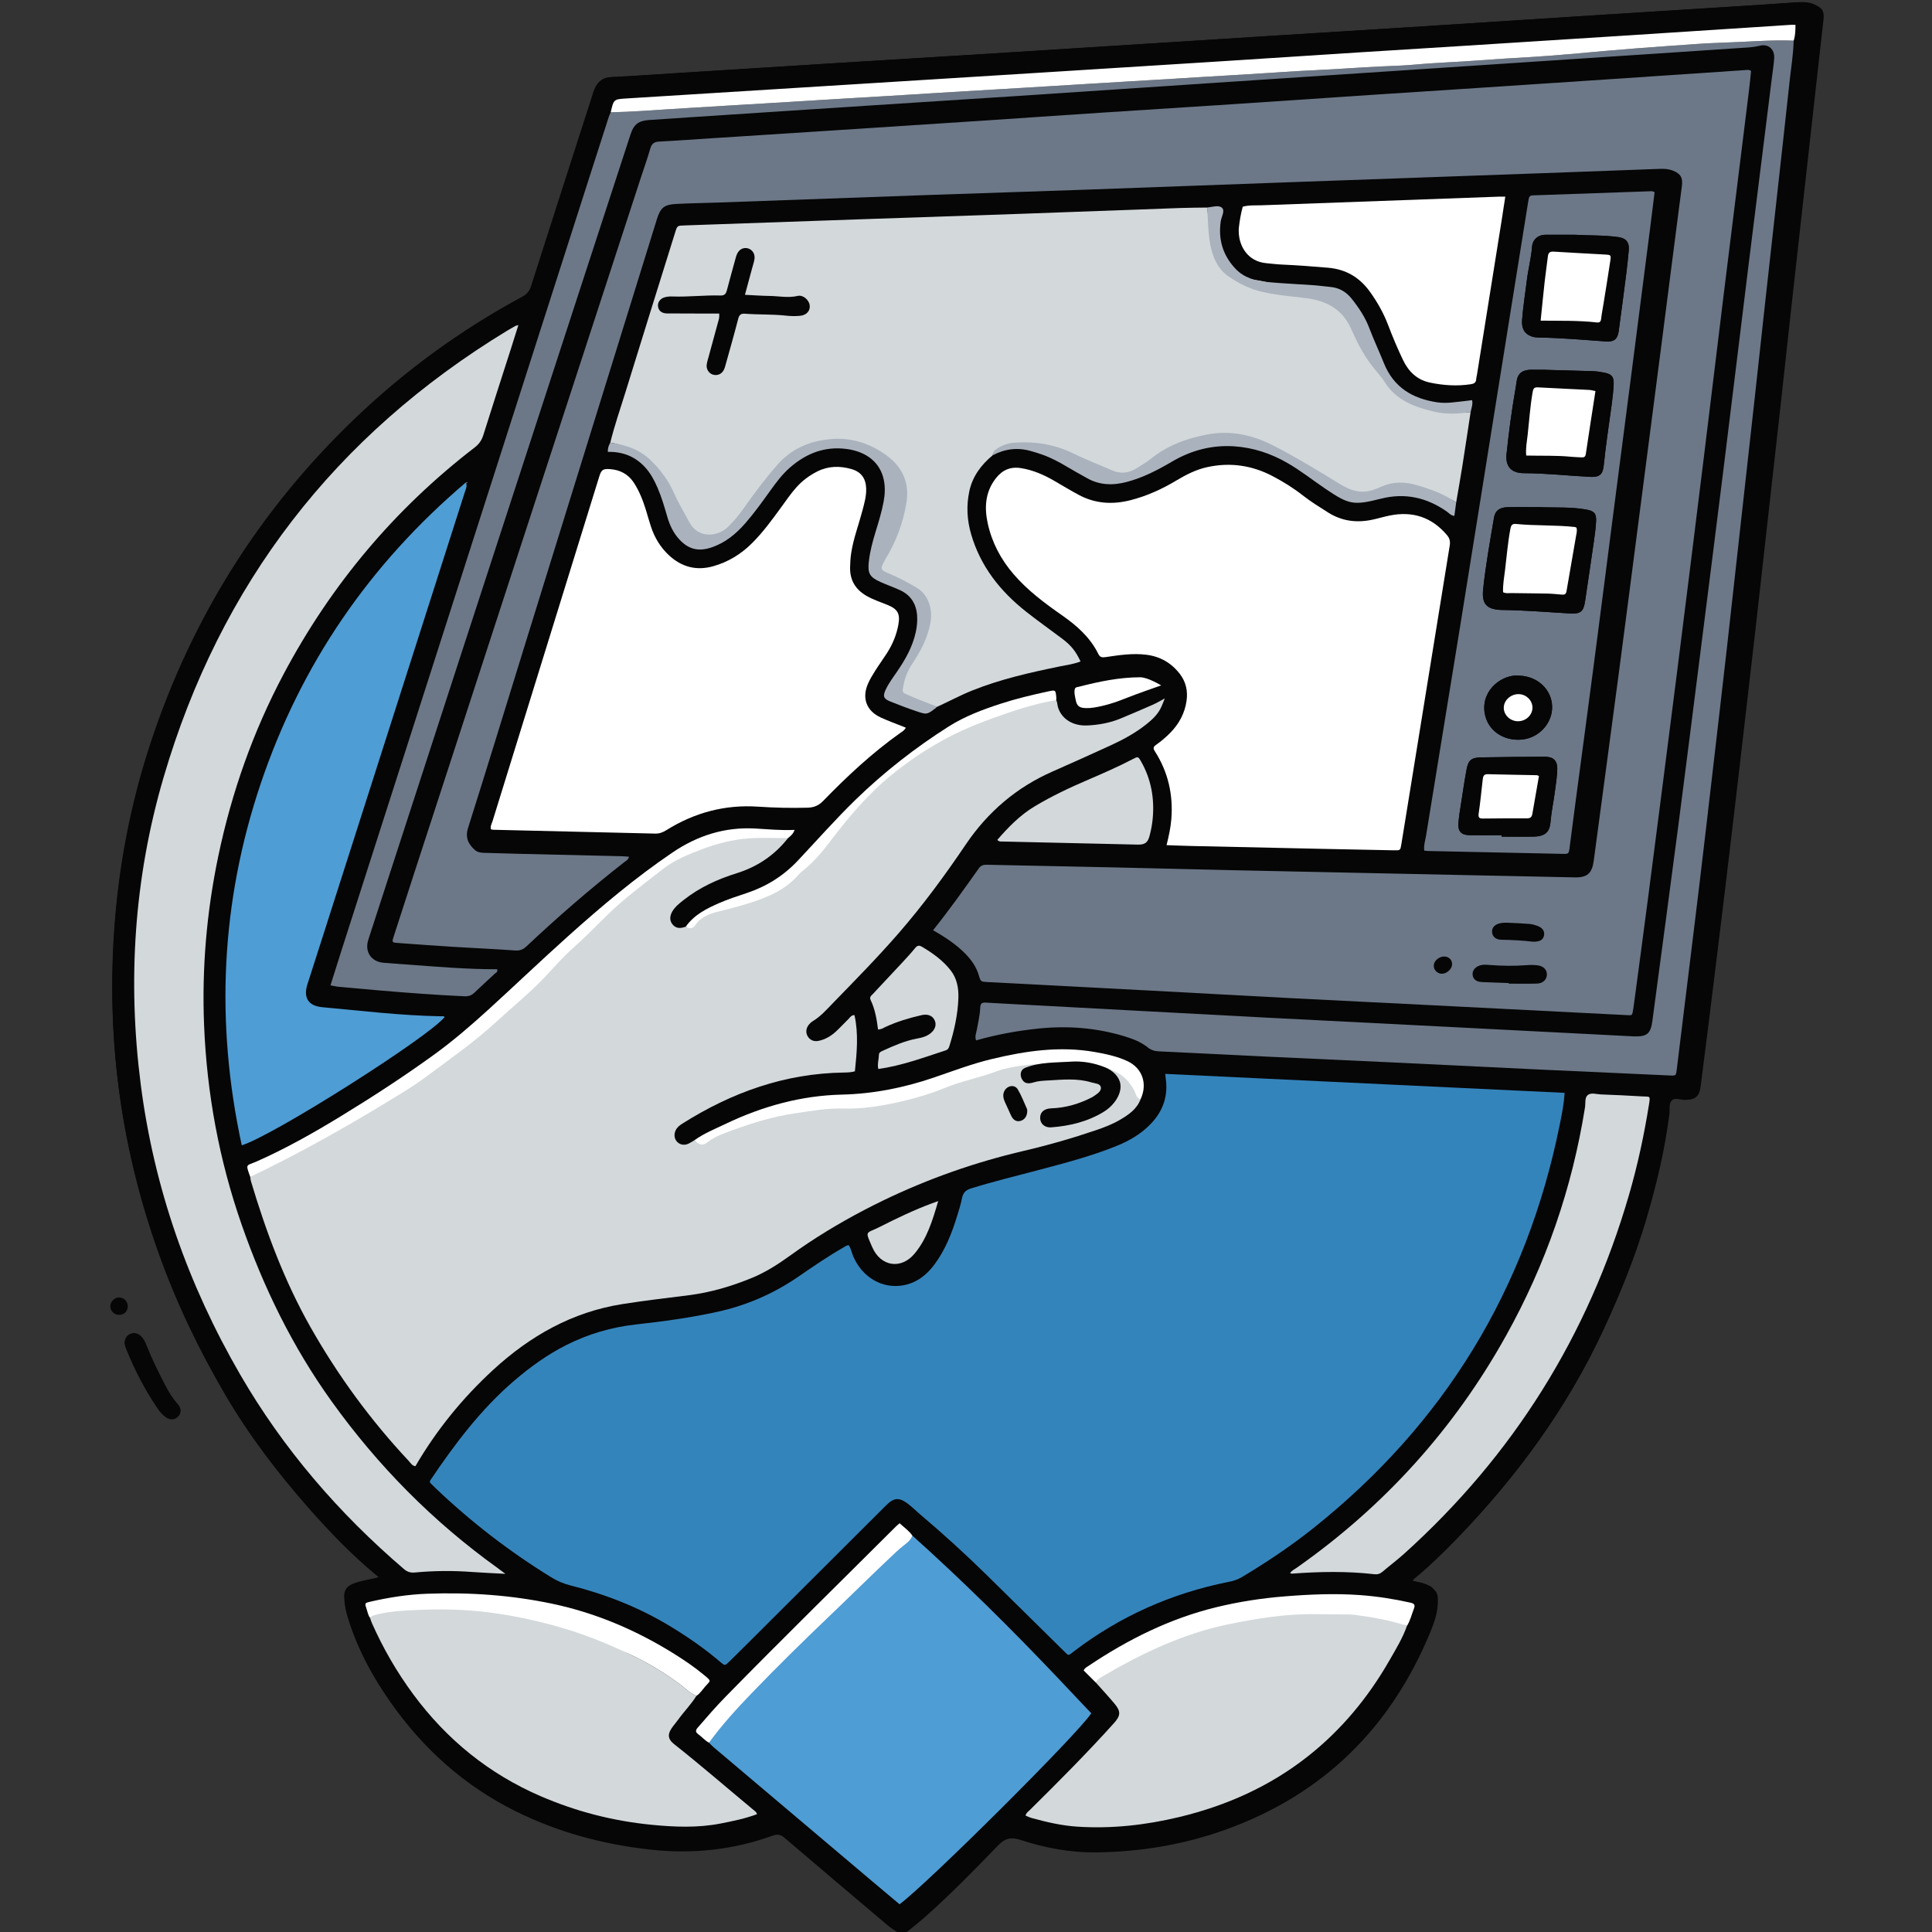 <?xml version="1.0" encoding="UTF-8" standalone="no"?>
<!DOCTYPE svg PUBLIC "-//W3C//DTD SVG 1.1//EN" "http://www.w3.org/Graphics/SVG/1.1/DTD/svg11.dtd">
<svg width="100%" height="100%" viewBox="0 0 1000 1000" version="1.1" xmlns="http://www.w3.org/2000/svg" xmlns:xlink="http://www.w3.org/1999/xlink" xml:space="preserve" xmlns:serif="http://www.serif.com/" style="fill-rule:evenodd;clip-rule:evenodd;stroke-linejoin:round;stroke-miterlimit:2;">
    <rect x="0" y="0" width="1000" height="1000" fill="#333333" stroke="none"/>
    <g id="Layer-1" serif:id="Layer 1">
        <g id="Layer-11" serif:id="Layer 1">
        </g>
        <g transform="matrix(3.59,0,0,3.59,3865.45,-2330.22)">
            <g transform="matrix(1,0,0,1,-1009.42,858.304)">
                <path d="M0,-139.717C-0.024,-139.694 -0.048,-139.673 -0.072,-139.652C-0.049,-139.629 -0.027,-139.606 -0.005,-139.584C0.018,-139.617 0.039,-139.652 0.062,-139.686C0.039,-139.697 0.018,-139.709 0,-139.717M67.957,-36.049C67.525,-35.892 67.282,-35.806 67.041,-35.717C64.455,-34.76 61.975,-33.564 59.521,-32.321C57.494,-31.296 57.362,-31.89 58.46,-29.378C59.672,-26.606 62.606,-26.152 64.534,-28.453C66.334,-30.601 67.138,-33.233 67.957,-36.049M59.281,-60.8C59.75,-60.781 60.04,-61.006 60.351,-61.151C62.015,-61.927 63.763,-62.445 65.545,-62.855C66.445,-63.062 67.127,-62.789 67.439,-62.128C67.771,-61.428 67.493,-60.685 66.709,-60.132C66.151,-59.738 65.506,-59.593 64.856,-59.471C63.121,-59.143 61.522,-58.436 59.932,-57.707C59.684,-57.593 59.418,-57.476 59.411,-57.147C59.397,-56.467 59.156,-55.79 59.32,-55.093C62.705,-55.566 65.84,-56.74 69.014,-57.771C69.296,-57.863 69.45,-58.027 69.543,-58.321C70.262,-60.59 70.778,-62.901 70.866,-65.281C70.92,-66.739 70.666,-68.17 69.725,-69.354C68.597,-70.773 67.146,-71.816 65.592,-72.728C65.168,-72.977 64.916,-72.877 64.618,-72.514C64.027,-71.793 63.395,-71.106 62.76,-70.422C61.358,-68.911 59.944,-67.411 58.537,-65.906C58.309,-65.661 58.003,-65.481 58.222,-65.025C58.85,-63.716 59.091,-62.295 59.281,-60.8M76.478,-88.124C76.772,-87.821 77.016,-87.895 77.232,-87.889C83.727,-87.738 90.222,-87.589 96.717,-87.445C97.745,-87.422 98.17,-87.709 98.438,-88.732C98.645,-89.518 98.8,-90.328 98.878,-91.137C99.162,-94.075 98.668,-96.871 97.193,-99.454C96.787,-100.167 96.746,-100.153 96.027,-99.779C93.924,-98.685 91.753,-97.732 89.574,-96.797C86.93,-95.662 84.33,-94.445 81.857,-92.956C79.755,-91.692 78.087,-89.982 76.478,-88.124M149.718,-180.863C149.311,-180.863 149.006,-180.872 148.703,-180.862C137.348,-180.452 125.991,-180.045 114.636,-179.622C113.712,-179.588 112.774,-179.67 111.865,-179.417C111.583,-178.403 111.415,-177.368 111.297,-176.325C111.275,-176.133 111.287,-175.936 111.292,-175.742C111.344,-173.759 112.555,-171.539 115.217,-171.278C115.99,-171.202 116.762,-171.106 117.539,-171.072C119.754,-170.977 121.965,-170.807 124.175,-170.617C126.751,-170.396 128.72,-169.223 130.221,-167.128C131.293,-165.63 132.183,-164.054 132.835,-162.333C133.482,-160.625 134.189,-158.941 134.981,-157.294C135.786,-155.619 137.016,-154.442 138.865,-154.055C140.814,-153.648 142.785,-153.519 144.77,-153.826C145.206,-153.893 145.496,-154.054 145.523,-154.543C145.535,-154.774 145.606,-155.002 145.643,-155.232C146.828,-162.644 148.014,-170.056 149.195,-177.469C149.371,-178.571 149.535,-179.674 149.718,-180.863M118.688,17.586C118.83,17.631 118.896,17.672 118.957,17.667C122.924,17.371 126.889,17.293 130.85,17.752C131.313,17.805 131.67,17.683 132.021,17.386C133.059,16.505 134.15,15.684 135.16,14.773C150.874,0.605 161.664,-16.652 167.562,-36.967C168.801,-41.23 169.729,-45.564 170.432,-49.945C170.649,-51.298 170.61,-51.074 169.461,-51.141C167.479,-51.256 165.496,-51.358 163.513,-51.425C162.865,-51.447 162.088,-51.737 161.597,-51.326C161.147,-50.951 161.307,-50.159 161.21,-49.555C159.357,-37.917 155.565,-26.948 149.836,-16.658C142.348,-3.208 132.281,7.932 119.688,16.789C119.354,17.024 118.954,17.199 118.688,17.586M171.244,-181.508C170.927,-181.709 170.648,-181.643 170.385,-181.634C164.936,-181.447 159.488,-181.259 154.04,-181.063C153.165,-181.032 153.161,-181.019 153.004,-180.038C151.519,-170.778 150.033,-161.516 148.551,-152.256C146.729,-140.881 144.918,-129.505 143.081,-118.133C141.499,-108.336 139.879,-98.545 138.298,-88.748C138.185,-88.044 137.929,-87.337 138.04,-86.571C138.258,-86.55 138.409,-86.526 138.561,-86.523C145.023,-86.384 151.486,-86.245 157.949,-86.11C158.857,-86.09 158.866,-86.093 158.995,-87.06C159.277,-89.182 159.545,-91.306 159.826,-93.428C160.723,-100.18 161.634,-106.931 162.518,-113.684C163.418,-120.554 164.29,-127.427 165.178,-134.299C166.086,-141.324 167.001,-148.348 167.907,-155.374C168.818,-162.438 169.726,-169.503 170.631,-176.569C170.844,-178.221 171.042,-179.875 171.244,-181.508M-0.111,-139.689C-14.077,-127.827 -23.938,-113.391 -29.725,-96.226C-35.486,-79.128 -36.272,-61.735 -32.453,-44.09C-28.019,-45.42 -5.66,-59.58 -3.202,-62.574C-3.341,-62.773 -3.555,-62.689 -3.729,-62.692C-9.459,-62.79 -15.144,-63.479 -20.841,-64.001C-22.856,-64.185 -23.602,-65.365 -22.982,-67.313C-22.392,-69.165 -21.792,-71.015 -21.2,-72.867C-14.222,-94.689 -7.243,-116.512 -0.268,-138.335C-0.153,-138.691 0.062,-139.032 -0.111,-139.689M7.426,-162.345C7.146,-162.269 7.063,-162.262 6.998,-162.225C6.625,-162.017 6.25,-161.808 5.885,-161.586C-18.973,-146.49 -35.571,-124.999 -43.738,-97.098C-47.982,-82.597 -48.944,-67.791 -47.012,-52.803C-45.088,-37.894 -40.183,-23.978 -32.672,-11.018C-26.472,-0.319 -18.479,8.951 -9.079,17C-8.591,17.418 -8.121,17.56 -7.495,17.501C-4.738,17.243 -1.977,17.221 0.788,17.429C2.282,17.54 3.781,17.597 5.556,17.694C5.043,17.31 4.748,17.08 4.443,16.862C-4.884,10.178 -12.829,2.124 -19.517,-7.196C-25.143,-15.038 -29.323,-23.61 -32.485,-32.693C-35.718,-41.978 -37.484,-51.556 -37.885,-61.376C-38.219,-69.581 -37.525,-77.71 -35.845,-85.75C-33.924,-94.942 -30.831,-103.724 -26.428,-112.015C-19.592,-124.885 -10.432,-135.82 1.135,-144.711C1.749,-145.183 2.133,-145.725 2.367,-146.47C3.669,-150.626 5.018,-154.767 6.346,-158.915C6.699,-160.016 7.041,-161.122 7.426,-162.345M63.286,-104.308C62.013,-104.82 60.803,-105.245 59.646,-105.784C57.604,-106.737 56.931,-108.569 57.832,-110.635C58.11,-111.274 58.476,-111.879 58.848,-112.47C59.388,-113.325 59.982,-114.146 60.531,-114.995C61.365,-116.282 61.953,-117.676 62.22,-119.189C62.493,-120.74 62.105,-121.405 60.657,-121.996C59.65,-122.408 58.61,-122.743 57.658,-123.284C56.066,-124.19 55.223,-125.529 55.253,-127.385C55.264,-128.086 55.306,-128.781 55.412,-129.478C55.729,-131.566 56.488,-133.534 57.021,-135.563C57.297,-136.617 57.609,-137.666 57.574,-138.771C57.525,-140.265 56.837,-141.2 55.414,-141.599C53.755,-142.065 52.118,-142.043 50.528,-141.245C49.362,-140.66 48.349,-139.898 47.484,-138.925C46.682,-138.021 46.003,-137.021 45.293,-136.046C43.987,-134.251 42.679,-132.459 41.098,-130.886C39.521,-129.317 37.684,-128.195 35.54,-127.585C33.074,-126.884 30.925,-127.472 29.08,-129.213C27.897,-130.329 27.08,-131.692 26.562,-133.229C26.291,-134.039 26.07,-134.867 25.817,-135.684C25.391,-137.062 24.872,-138.402 24.078,-139.619C23.275,-140.851 22.109,-141.468 20.668,-141.578C19.617,-141.659 19.391,-141.488 19.085,-140.503C13.95,-123.933 8.814,-107.364 3.691,-90.791C3.58,-90.433 3.348,-90.081 3.478,-89.65C3.581,-89.628 3.688,-89.587 3.797,-89.584C11.583,-89.401 19.369,-89.227 27.154,-89.031C27.777,-89.016 28.271,-89.217 28.78,-89.535C32.829,-92.063 37.224,-93.239 42.011,-92.914C44.38,-92.753 46.754,-92.705 49.132,-92.767C50.061,-92.792 50.727,-93.078 51.373,-93.743C54.821,-97.295 58.433,-100.668 62.484,-103.54C62.762,-103.737 63.084,-103.898 63.286,-104.308M100.883,-87.365C102.146,-87.322 103.307,-87.272 104.469,-87.245C110.737,-87.104 117.006,-86.968 123.274,-86.833C126.739,-86.759 130.205,-86.688 133.67,-86.623C134.582,-86.606 134.586,-86.616 134.725,-87.453C134.965,-88.912 135.2,-90.371 135.437,-91.831C136.806,-100.283 138.176,-108.735 139.543,-117.188C140.264,-121.644 140.975,-126.103 141.707,-130.558C141.803,-131.138 141.709,-131.594 141.318,-132.058C139.126,-134.658 136.361,-135.555 133.062,-134.893C132.225,-134.724 131.403,-134.471 130.567,-134.292C128.305,-133.806 126.168,-134.067 124.174,-135.327C122.924,-136.117 121.666,-136.893 120.5,-137.809C119.148,-138.869 117.691,-139.771 116.174,-140.569C113.205,-142.131 110.067,-142.585 106.78,-141.876C105.164,-141.528 103.706,-140.788 102.299,-139.944C100.22,-138.696 98.032,-137.7 95.675,-137.1C93.089,-136.443 90.595,-136.589 88.2,-137.877C87.033,-138.505 85.902,-139.187 84.76,-139.854C83.238,-140.74 81.65,-141.447 79.889,-141.725C78.346,-141.969 77.174,-141.444 76.23,-140.212C74.728,-138.247 74.603,-136.028 75.098,-133.762C75.696,-131.023 76.968,-128.596 78.811,-126.45C80.839,-124.087 83.306,-122.255 85.825,-120.493C87.964,-118.998 89.867,-117.319 91.039,-114.94C91.271,-114.467 91.563,-114.401 92.064,-114.474C94.027,-114.763 95.99,-115.072 97.992,-114.816C99.998,-114.559 101.599,-113.615 102.809,-112.034C103.672,-110.905 103.967,-109.601 103.763,-108.175C103.504,-106.368 102.683,-104.863 101.424,-103.574C100.797,-102.932 100.112,-102.352 99.379,-101.837C98.991,-101.564 98.901,-101.355 99.188,-100.91C101.105,-97.924 101.851,-94.638 101.569,-91.113C101.473,-89.91 101.216,-88.732 100.883,-87.365M67.02,-75.3C68.79,-74.279 70.383,-73.239 71.721,-71.857C72.572,-70.978 73.247,-69.999 73.602,-68.81C73.877,-67.884 73.896,-67.888 74.852,-67.838C82.707,-67.427 90.563,-67.02 98.416,-66.603C105.025,-66.253 111.635,-65.88 118.244,-65.536C125.127,-65.179 132.01,-64.846 138.894,-64.498C148.148,-64.03 157.403,-63.562 166.658,-63.089C167.79,-63.03 167.609,-62.953 167.82,-64.004C167.844,-64.118 167.855,-64.235 167.87,-64.351C168.574,-69.636 169.293,-74.92 169.977,-80.208C171.386,-91.094 172.791,-101.98 174.17,-112.869C175.441,-122.909 176.686,-132.952 177.926,-142.996C178.908,-150.954 179.857,-158.916 180.838,-166.874C182.041,-176.647 183.263,-186.419 184.472,-196.191C184.59,-197.142 184.676,-198.097 184.771,-198.99C184.458,-199.217 184.218,-199.138 183.994,-199.123C177.662,-198.7 171.331,-198.267 164.998,-197.843C158.666,-197.42 152.334,-197.002 146.002,-196.585C140.873,-196.248 135.744,-195.922 130.615,-195.581C124.051,-195.145 117.486,-194.691 110.921,-194.258C104.472,-193.833 98.021,-193.432 91.571,-193.008C85.084,-192.581 78.598,-192.133 72.11,-191.704C65.271,-191.251 58.434,-190.808 51.595,-190.365C46.155,-190.012 40.715,-189.665 35.275,-189.314C32.711,-189.149 30.147,-188.958 27.581,-188.827C26.845,-188.79 26.5,-188.503 26.301,-187.795C25.909,-186.411 25.416,-185.056 24.97,-183.688C19.18,-165.939 13.386,-148.19 7.601,-130.439C2.551,-114.945 -2.491,-99.447 -7.535,-83.95C-8.57,-80.769 -9.604,-77.587 -10.627,-74.402C-10.906,-73.532 -10.889,-73.523 -9.967,-73.458C-7.365,-73.274 -4.764,-73.076 -2.161,-72.914C0.83,-72.728 3.826,-72.602 6.815,-72.386C7.504,-72.337 7.982,-72.501 8.474,-72.965C12.98,-77.215 17.664,-81.262 22.542,-85.082C22.798,-85.282 23.146,-85.424 23.244,-85.879C22.835,-85.906 22.456,-85.946 22.076,-85.955C17.326,-86.069 12.576,-86.175 7.827,-86.287C6.037,-86.33 4.246,-86.384 2.456,-86.437C1.946,-86.452 1.441,-86.492 1.037,-86.865C0.09,-87.74 -0.361,-88.642 0.086,-90.054C2.881,-98.877 5.58,-107.73 8.319,-116.571C14.629,-136.931 20.943,-157.29 27.258,-177.649C27.779,-179.327 28.31,-179.764 30.105,-179.855C32.166,-179.958 34.231,-179.985 36.294,-180.058C46.217,-180.413 56.139,-180.779 66.063,-181.128C73.729,-181.397 81.396,-181.635 89.063,-181.907C98.986,-182.259 108.908,-182.635 118.831,-182.993C130.895,-183.428 142.958,-183.854 155.021,-184.287C160.547,-184.486 166.072,-184.688 171.599,-184.899C172.268,-184.925 172.915,-184.889 173.546,-184.634C174.623,-184.199 174.968,-183.631 174.817,-182.456C174.629,-180.989 174.431,-179.524 174.242,-178.056C173.418,-171.648 172.599,-165.238 171.771,-158.829C170.81,-151.379 169.842,-143.929 168.876,-136.479C167.829,-128.411 166.794,-120.342 165.729,-112.277C164.541,-103.285 163.323,-94.298 162.124,-85.309C161.88,-83.477 161.193,-82.868 159.362,-82.907C153.951,-83.02 148.539,-83.131 143.127,-83.244C132.031,-83.477 120.936,-83.705 109.84,-83.946C104.313,-84.066 98.784,-84.218 93.256,-84.339C87.105,-84.475 80.953,-84.589 74.803,-84.723C74.31,-84.734 73.937,-84.675 73.608,-84.213C71.495,-81.232 69.381,-78.25 67.02,-75.3M100.688,-54.387C100.723,-54.067 100.736,-53.915 100.758,-53.765C101.124,-51.245 100.404,-49.083 98.656,-47.236C97.261,-45.761 95.563,-44.767 93.706,-44.012C89.983,-42.5 86.102,-41.499 82.229,-40.474C79.033,-39.628 75.82,-38.851 72.661,-37.863C71.877,-37.617 71.531,-37.206 71.382,-36.439C71.219,-35.602 70.956,-34.781 70.705,-33.963C69.938,-31.46 68.992,-29.033 67.419,-26.911C66.271,-25.363 64.802,-24.226 62.856,-23.894C59.871,-23.383 57.025,-25.063 55.736,-28.009C55.492,-28.568 55.398,-29.195 55.054,-29.685C54.746,-29.682 54.568,-29.518 54.371,-29.405C52.103,-28.113 49.954,-26.638 47.805,-25.159C44.243,-22.709 40.36,-21.013 36.113,-20.081C32.228,-19.229 28.309,-18.696 24.36,-18.258C20.865,-17.87 17.506,-16.889 14.342,-15.295C11.611,-13.919 9.157,-12.146 6.845,-10.167C2.037,-6.051 -1.722,-1.05 -5.236,4.158C-5.381,4.373 -5.367,4.49 -5.221,4.64C-4.977,4.891 -4.727,5.137 -4.473,5.379C0.621,10.228 6.158,14.499 12.149,18.184C13.021,18.72 13.924,19.11 14.92,19.361C19.964,20.631 24.768,22.508 29.229,25.202C31.798,26.753 34.265,28.452 36.547,30.408C37.191,30.962 37.205,30.962 37.842,30.344C38.679,29.529 39.505,28.703 40.332,27.878C47.031,21.197 53.729,14.513 60.431,7.834C61.574,6.694 62.313,6.631 63.59,7.593C64.178,8.037 64.699,8.57 65.264,9.047C68.535,11.814 71.708,14.69 74.769,17.688C78.551,21.394 82.311,25.123 86.084,28.838C86.805,29.548 86.648,29.539 87.476,28.906C94.144,23.809 101.611,20.492 109.835,18.853C110.484,18.723 111.104,18.542 111.688,18.193C115.269,16.057 118.73,13.744 121.992,11.148C140.926,-3.914 152.771,-23.321 157.561,-47.031C157.865,-48.542 158.183,-50.062 158.268,-51.653C139.077,-52.564 119.953,-53.472 100.688,-54.387M46.301,-88.379C46.666,-88.684 47.054,-88.973 47.248,-89.566C45.257,-89.47 43.401,-89.668 41.541,-89.767C37.183,-89.999 33.261,-88.752 29.666,-86.319C24.305,-82.691 19.373,-78.526 14.564,-74.215C10.742,-70.788 7.029,-67.238 3.235,-63.779C0.678,-61.447 -1.938,-59.18 -4.749,-57.147C-9.1,-53.999 -13.599,-51.073 -18.18,-48.278C-22.096,-45.889 -26.086,-43.629 -30.291,-41.769C-31.811,-41.097 -31.949,-41.522 -31.232,-39.54C-31.204,-39.348 -31.199,-39.149 -31.145,-38.965C-28.959,-31.648 -26.312,-24.518 -22.531,-17.85C-18.576,-10.875 -13.876,-4.449 -8.394,1.402C-8.119,1.695 -7.911,2.104 -7.423,2.18C-4.385,-3.028 -0.645,-7.631 3.773,-11.695C9.109,-16.603 15.184,-20.057 22.422,-21.197C25.611,-21.7 28.821,-22.074 32.025,-22.479C35.176,-22.877 38.195,-23.779 41.112,-24.978C43.09,-25.791 44.902,-26.958 46.643,-28.217C50.022,-30.664 53.592,-32.825 57.278,-34.754C64.583,-38.575 72.271,-41.414 80.309,-43.291C83.833,-44.114 87.311,-45.113 90.738,-46.28C91.919,-46.683 93.088,-47.132 94.16,-47.762C95.4,-48.491 96.603,-49.3 97.141,-50.748C98.169,-52.941 97.401,-55.208 95.256,-56.217C93.767,-56.918 92.164,-57.253 90.555,-57.538C85.503,-58.431 80.557,-57.702 75.649,-56.52C72.811,-55.836 70.079,-54.797 67.321,-53.856C63.021,-52.388 58.628,-51.509 54.074,-51.401C48.187,-51.261 42.635,-49.722 37.342,-47.197C35.801,-46.463 34.208,-45.826 32.81,-44.821C32.543,-44.664 32.285,-44.492 32.01,-44.353C31.431,-44.058 30.809,-44.133 30.379,-44.529C29.92,-44.951 29.81,-45.626 30.103,-46.247C30.311,-46.689 30.68,-46.969 31.08,-47.222C38.197,-51.718 45.865,-54.467 54.367,-54.581C54.906,-54.589 55.447,-54.611 55.947,-54.758C56.235,-57.503 56.475,-60.192 55.887,-62.864C55.397,-62.855 55.259,-62.534 55.047,-62.327C54.435,-61.73 53.857,-61.094 53.23,-60.513C52.507,-59.843 51.669,-59.341 50.692,-59.146C49.988,-59.004 49.412,-59.298 49.109,-59.863C48.813,-60.415 48.915,-61.062 49.393,-61.58C49.523,-61.723 49.667,-61.864 49.832,-61.962C50.99,-62.647 51.862,-63.651 52.783,-64.598C55.984,-67.893 59.207,-71.167 62.225,-74.636C65.757,-78.696 68.934,-83.026 71.943,-87.477C75.124,-92.182 79.262,-95.707 84.464,-97.993C87.277,-99.229 90.076,-100.493 92.869,-101.775C94.64,-102.587 96.348,-103.52 97.887,-104.73C98.718,-105.383 99.502,-106.088 100,-107.039C100.264,-107.545 100.503,-108.43 100.503,-108.43C100.503,-108.43 99.475,-107.862 98.939,-107.63C97.371,-106.948 95.805,-106.261 94.224,-105.612C92.697,-104.984 91.08,-104.698 89.445,-104.622C87.004,-104.51 85.32,-105.96 85.113,-107.838C85.097,-107.989 85.021,-108.134 84.972,-108.281C84.977,-108.397 84.996,-108.514 84.985,-108.628C84.885,-109.761 84.884,-109.76 83.822,-109.532C81.5,-109.033 79.191,-108.482 76.932,-107.746C74.334,-106.901 71.768,-105.934 69.463,-104.471C64.654,-101.418 60.177,-97.927 56.08,-93.95C53.171,-91.125 50.496,-88.084 47.72,-85.136C45.642,-82.928 43.171,-81.39 40.303,-80.443C38.974,-80.004 37.637,-79.566 36.355,-79.006C34.537,-78.211 32.759,-77.314 31.564,-75.617C30.814,-75.335 30.107,-75.294 29.58,-76.035C29.156,-76.633 29.268,-77.405 29.876,-78.185C30.263,-78.68 30.756,-79.062 31.245,-79.449C33.535,-81.266 36.147,-82.458 38.911,-83.32C41.904,-84.253 44.366,-85.92 46.301,-88.379M106.729,-179.294C105.445,-179.274 104.161,-179.275 102.879,-179.229C95.218,-178.954 87.558,-178.661 79.896,-178.39C72.117,-178.116 64.339,-177.863 56.561,-177.595C48.159,-177.305 39.759,-177.006 31.357,-176.714C30.337,-176.679 30.336,-176.687 30.029,-175.698C27.635,-168.015 25.227,-160.337 22.857,-152.646C22.115,-150.235 21.276,-147.851 20.679,-145.395C20.442,-144.995 20.296,-144.573 20.326,-144.066C22.461,-144.117 24.256,-143.41 25.685,-141.86C26.484,-140.991 27.03,-139.961 27.497,-138.883C28.087,-137.523 28.491,-136.103 28.904,-134.685C29.246,-133.514 29.748,-132.431 30.573,-131.511C31.891,-130.042 33.333,-129.656 35.203,-130.269C37.234,-130.933 38.805,-132.232 40.179,-133.812C41.483,-135.312 42.636,-136.929 43.793,-138.541C44.635,-139.713 45.5,-140.865 46.596,-141.817C48.938,-143.85 51.589,-144.904 54.752,-144.484C57.624,-144.103 59.592,-142.534 60.111,-140.043C60.328,-139.005 60.284,-137.95 60.091,-136.908C59.813,-135.414 59.365,-133.964 58.921,-132.514C58.498,-131.136 58.129,-129.75 57.962,-128.312C57.76,-126.569 58.044,-126.014 59.646,-125.3C60.569,-124.889 61.526,-124.554 62.444,-124.133C64.002,-123.418 64.798,-122.159 64.915,-120.463C64.969,-119.684 64.898,-118.915 64.736,-118.145C64.285,-116.005 63.239,-114.154 62.02,-112.38C61.446,-111.547 60.838,-110.734 60.4,-109.817C59.941,-108.858 60.063,-108.474 61.025,-108.086C62.286,-107.577 63.561,-107.097 64.85,-106.663C66.347,-106.158 66.355,-106.186 67.646,-107.169C67.676,-107.191 67.688,-107.235 67.708,-107.268C69.439,-108.053 71.113,-108.963 72.882,-109.671C76.98,-111.313 81.264,-112.268 85.57,-113.153C86.542,-113.352 87.541,-113.47 88.479,-113.854C87.791,-115.32 87.133,-116.152 85.842,-117.126C84.104,-118.438 82.32,-119.691 80.613,-121.042C76.904,-123.979 74.066,-127.538 72.711,-132.171C72.105,-134.241 72,-136.315 72.444,-138.394C72.899,-140.524 74.146,-142.199 75.809,-143.575C77.569,-144.512 79.411,-144.732 81.334,-144.184C81.894,-144.025 82.452,-143.855 83,-143.658C84.249,-143.212 85.412,-142.589 86.549,-141.909C87.482,-141.351 88.439,-140.832 89.385,-140.295C91.22,-139.251 93.135,-139.205 95.139,-139.731C97.5,-140.35 99.622,-141.463 101.706,-142.685C104.46,-144.3 107.432,-145.079 110.629,-144.868C113.391,-144.685 115.945,-143.834 118.343,-142.445C120.232,-141.349 121.941,-139.998 123.741,-138.776C127.184,-136.44 127.816,-136.315 131.801,-137.321C135.283,-138.199 138.41,-137.48 141.304,-135.451C141.608,-135.238 141.845,-134.894 142.377,-134.838C142.464,-135.492 142.549,-136.128 142.633,-136.764C142.927,-138.479 143.236,-140.191 143.509,-141.909C143.927,-144.543 144.317,-147.181 144.721,-149.818C144.829,-150.368 145.069,-150.907 144.934,-151.527C144.56,-151.479 144.256,-151.431 143.949,-151.402C142.604,-151.272 141.281,-151.007 139.896,-151.214C136.323,-151.746 133.619,-153.378 132.221,-156.849C131.539,-158.543 130.76,-160.199 130.114,-161.907C129.513,-163.499 128.588,-164.875 127.541,-166.184C126.753,-167.17 125.729,-167.747 124.451,-167.854C123.677,-167.918 122.906,-168.039 122.132,-168.093C119.921,-168.25 117.705,-168.346 115.498,-168.544C113.729,-168.703 112.04,-169.152 110.766,-170.526C108.984,-172.446 108.321,-174.704 108.689,-177.299C108.785,-177.971 109.357,-178.834 108.858,-179.272C108.374,-179.696 107.455,-179.365 106.729,-179.294M191.298,-203.36C191.543,-204.098 191.548,-204.852 191.558,-205.639C191.246,-205.639 191.056,-205.65 190.866,-205.637C182.746,-205.112 174.626,-204.579 166.505,-204.057C159.045,-203.576 151.584,-203.104 144.123,-202.633C138.993,-202.309 133.863,-201.998 128.733,-201.67C121.895,-201.234 115.058,-200.782 108.219,-200.347C99.748,-199.809 91.276,-199.28 82.806,-198.749C73.867,-198.19 64.93,-197.634 55.991,-197.077C44.993,-196.392 33.994,-195.71 22.996,-195.021C21.164,-194.906 21.165,-194.895 20.744,-193.029C20.651,-192.816 20.541,-192.609 20.471,-192.389C19.598,-189.688 18.73,-186.985 17.864,-184.281C5.916,-147.02 -6.031,-109.758 -17.977,-72.495C-18.541,-70.734 -19.092,-68.968 -19.665,-67.152C-19.178,-67.066 -18.8,-66.973 -18.416,-66.937C-16.44,-66.753 -14.463,-66.579 -12.485,-66.41C-8.451,-66.065 -4.415,-65.763 -0.369,-65.578C0.23,-65.551 0.664,-65.686 1.089,-66.099C2.039,-67.02 3.033,-67.896 3.995,-68.806C4.166,-68.968 4.51,-69.063 4.36,-69.472C0.045,-69.468 -4.261,-69.832 -8.568,-70.153C-9.733,-70.24 -10.9,-70.3 -12.063,-70.414C-13.799,-70.584 -14.729,-71.986 -14.234,-73.639C-14.189,-73.788 -14.145,-73.937 -14.096,-74.085C-9.721,-87.552 -5.35,-101.02 -0.967,-114.485C5.017,-132.865 11.009,-151.243 16.998,-169.621C19.191,-176.35 21.387,-183.078 23.585,-189.806C24.086,-191.341 24.766,-191.827 26.404,-191.925C28.348,-192.039 30.288,-192.188 32.23,-192.315C40.661,-192.868 49.092,-193.422 57.521,-193.969C65.215,-194.468 72.91,-194.951 80.603,-195.457C89.499,-196.042 98.394,-196.647 107.289,-197.239C116.652,-197.862 126.015,-198.478 135.377,-199.098C143.613,-199.644 151.85,-200.195 160.085,-200.739C167.816,-201.251 175.549,-201.748 183.277,-202.28C184.318,-202.351 185.365,-202.364 186.4,-202.624C187.648,-202.937 188.564,-202.121 188.487,-200.834C188.434,-199.942 188.285,-199.056 188.176,-198.167C187.044,-189.09 185.904,-180.013 184.782,-170.935C183.575,-161.161 182.396,-151.383 181.182,-141.61C180.059,-132.571 178.91,-123.535 177.766,-114.499C176.729,-106.313 175.703,-98.125 174.635,-89.942C173.421,-80.641 172.165,-71.344 170.928,-62.046C170.68,-60.17 170.16,-59.734 168.238,-59.796C168.161,-59.799 168.084,-59.805 168.006,-59.809C158.945,-60.272 149.887,-60.738 140.826,-61.199C132.388,-61.63 123.949,-62.049 115.511,-62.486C108.59,-62.844 101.67,-63.221 94.75,-63.592C90.863,-63.8 86.976,-64.015 83.088,-64.222C80.327,-64.369 77.565,-64.493 74.807,-64.664C74.23,-64.7 74.036,-64.501 74.018,-63.965C73.982,-62.91 73.723,-61.887 73.548,-60.852C73.46,-60.334 73.201,-59.813 73.414,-59.217C76.402,-60.065 79.415,-60.618 82.479,-60.93C86.678,-61.357 90.797,-61.03 94.837,-59.8C96.031,-59.437 97.205,-58.986 98.187,-58.196C98.68,-57.797 99.195,-57.666 99.791,-57.637C104.963,-57.387 110.135,-57.123 115.307,-56.878C121.102,-56.603 126.898,-56.351 132.693,-56.076C140.121,-55.724 147.549,-55.35 154.979,-54.999C161.123,-54.709 167.269,-54.44 173.414,-54.159C174.336,-54.116 174.33,-54.11 174.448,-55.085C174.786,-57.867 175.129,-60.649 175.47,-63.43C176.218,-69.534 176.979,-75.637 177.712,-81.742C178.398,-87.462 179.058,-93.185 179.723,-98.907C180.383,-104.592 181.045,-110.275 181.688,-115.96C182.354,-121.84 182.998,-127.721 183.652,-133.602C184.328,-139.675 185.008,-145.749 185.679,-151.823C186.18,-156.35 186.665,-160.878 187.164,-165.405C187.753,-170.744 188.351,-176.083 188.941,-181.422C189.532,-186.761 190.133,-192.099 190.704,-197.441C190.916,-199.412 191.244,-201.372 191.298,-203.36M34.904,42.041C35.124,42.257 35.332,42.487 35.566,42.686C43.202,49.143 50.839,55.598 58.477,62.053C59.78,63.154 61.089,64.248 62.383,65.336C66.469,62.317 88.242,40.629 90.022,37.799C88.511,36.199 86.99,34.587 85.465,32.978C78.646,25.785 71.615,18.809 64.237,12.188C63.748,11.476 63.038,11.002 62.394,10.401C62.189,10.579 62.007,10.721 61.844,10.884C53.672,19.042 45.42,27.12 37.34,35.371C35.924,36.816 34.603,38.346 33.278,39.874C32.947,40.256 32.951,40.521 33.361,40.817C33.894,41.201 34.319,41.721 34.904,42.041M-13.967,24.031C-13.875,24.287 -13.8,24.55 -13.689,24.797C-12.076,28.435 -10.097,31.863 -7.73,35.063C-2.91,41.585 3.173,46.53 10.637,49.753C15.745,51.959 21.065,53.327 26.6,53.872C29.939,54.201 33.275,54.342 36.598,53.69C38.371,53.342 40.141,52.982 41.837,52.345C41.743,52.021 41.531,51.904 41.356,51.759C37.523,48.58 33.764,45.314 29.855,42.226C29.024,41.569 28.899,40.897 29.491,40.005C29.791,39.552 30.16,39.146 30.477,38.703C31.312,37.535 32.341,36.515 33.096,35.287C33.631,34.945 33.957,34.404 34.362,33.941C35.146,33.047 35.322,33.22 34.195,32.283C32.85,31.163 31.406,30.179 29.921,29.25C24.469,25.841 18.642,23.345 12.34,22.012C6.374,20.75 0.33,20.341 -5.75,20.565C-8.506,20.666 -11.24,21.097 -13.937,21.713C-14.7,21.887 -14.738,21.934 -14.496,22.632C-14.332,23.101 -14.27,23.613 -13.967,24.031M135.541,25.2C136.021,24.436 136.213,23.554 136.54,22.728C136.743,22.216 136.636,21.983 136.048,21.851C133.654,21.314 131.237,20.938 128.793,20.76C125.139,20.493 121.489,20.654 117.842,20.949C114.543,21.217 111.286,21.72 108.069,22.503C101.373,24.131 95.318,27.147 89.631,30.966C89.379,31.136 89.077,31.262 88.933,31.631C89.52,32.214 90.12,32.81 90.721,33.407C91.623,34.425 92.553,35.422 93.422,36.469C94.319,37.55 94.245,38.165 93.301,39.216C89.42,43.534 85.32,47.639 81.194,51.721C80.96,51.953 80.643,52.135 80.552,52.555C80.844,52.671 81.119,52.81 81.412,52.892C83.589,53.498 85.793,54.003 88.051,54.148C93.024,54.467 97.926,53.912 102.759,52.747C109.498,51.122 115.71,48.359 121.19,44.055C126.064,40.229 129.937,35.54 133.008,30.184C133.934,28.57 134.916,26.973 135.541,25.2M87.979,-110.342C87.743,-110.304 87.427,-110.152 87.432,-109.933C87.447,-109.373 87.496,-108.74 87.528,-108.556C87.692,-107.596 88.029,-107.3 89.02,-107.275C89.406,-107.265 89.8,-107.293 90.182,-107.355C91.683,-107.599 93.119,-108.031 94.537,-108.607C96.244,-109.299 99.797,-110.55 99.797,-110.55C99.797,-110.55 97.946,-111.714 96.825,-111.711C93.809,-111.704 90.882,-111.094 87.979,-110.342M-12.69,18.112C-12.688,17.791 -12.947,17.708 -13.115,17.569C-16.638,14.657 -19.795,11.38 -22.812,7.957C-27.305,2.862 -31.428,-2.528 -34.856,-8.379C-38.654,-14.859 -41.91,-21.63 -44.443,-28.725C-47.055,-36.042 -48.945,-43.538 -50.031,-51.231C-51.139,-59.083 -51.392,-66.966 -50.863,-74.883C-50.244,-84.176 -48.516,-93.26 -45.604,-102.092C-39.669,-120.101 -29.881,-135.718 -16.174,-148.848C-8.906,-155.809 -0.838,-161.681 8.02,-166.458C8.695,-166.822 9.043,-167.3 9.27,-168.009C12.193,-177.162 15.142,-186.307 18.083,-195.454C18.166,-195.713 18.237,-195.978 18.338,-196.23C18.771,-197.321 19.453,-198.035 20.739,-198.1C24.005,-198.266 27.268,-198.495 30.531,-198.701C37.525,-199.141 44.52,-199.588 51.515,-200.022C59.56,-200.522 67.605,-201.005 75.65,-201.506C82.918,-201.958 90.184,-202.424 97.449,-202.884C104.367,-203.321 111.283,-203.762 118.201,-204.197C123.951,-204.56 129.703,-204.908 135.454,-205.275C144.586,-205.857 153.717,-206.454 162.848,-207.037C170.736,-207.541 178.625,-208.031 186.514,-208.532C188.185,-208.638 189.854,-208.755 191.524,-208.876C192.307,-208.932 193.06,-208.928 193.812,-208.602C195.014,-208.083 195.334,-207.651 195.197,-206.383C194.968,-204.254 194.72,-202.128 194.481,-199.999C193.806,-193.964 193.13,-187.929 192.456,-181.893C191.777,-175.819 191.099,-169.745 190.427,-163.67C189.93,-159.181 189.45,-154.691 188.951,-150.202C188.357,-144.863 187.751,-139.525 187.152,-134.186C186.579,-129.079 186.019,-123.971 185.436,-118.866C184.703,-112.446 183.959,-106.026 183.209,-99.608C182.481,-93.382 181.751,-87.157 181.002,-80.935C180.271,-74.867 179.518,-68.802 178.767,-62.737C178.36,-59.453 177.946,-56.17 177.522,-52.888C177.322,-51.342 176.754,-50.884 175.217,-50.873C174.576,-50.869 173.783,-51.259 173.333,-50.77C172.91,-50.311 173.1,-49.503 173.017,-48.849C172.357,-43.664 171.152,-38.598 169.663,-33.595C168.041,-28.143 165.911,-22.898 163.512,-17.738C158.282,-6.491 151.079,3.337 142.5,12.221C140.631,14.157 138.707,16.026 136.654,17.763C136.424,17.958 136.133,18.105 135.991,18.48C136.549,18.833 137.225,18.822 137.826,19.023C139.457,19.568 139.754,19.953 139.679,21.627C139.615,23.049 139.154,24.388 138.625,25.674C132.959,39.438 123.266,49.065 109.198,54.152C103.177,56.329 96.945,57.366 90.552,57.45C86.817,57.498 83.179,56.824 79.656,55.669C78.246,55.206 77.402,55.391 76.358,56.469C73.001,59.936 69.625,63.393 66.018,66.609C65.177,67.359 64.295,68.064 63.417,68.772C62.908,69.181 62.336,69.215 61.783,68.874C61.32,68.59 60.868,68.279 60.455,67.929C55.518,63.757 50.582,59.584 45.67,55.383C45.102,54.896 44.662,54.774 43.916,55.045C38.185,57.116 32.303,57.72 26.225,57.04C19.422,56.28 12.941,54.53 6.82,51.475C-0.515,47.814 -6.412,42.506 -11.104,35.811C-13.756,32.026 -15.924,28.008 -17.255,23.563C-17.502,22.739 -17.645,21.909 -17.687,21.045C-17.733,20.078 -17.304,19.494 -16.463,19.142C-15.596,18.779 -14.671,18.627 -13.762,18.422C-13.395,18.34 -13.01,18.322 -12.69,18.112" style="fill:rgb(6,6,6);"/>
            </g>
            <g transform="matrix(0.279,0,0,0.279,-1073.12,654.952)">
                <path d="M183.119,795.011C183.127,793.859 182.197,793.561 181.594,793.062C168.947,782.608 157.614,770.844 146.783,758.556C130.654,740.266 115.854,720.917 103.548,699.913C89.914,676.652 78.225,652.345 69.132,626.875C59.756,600.609 52.971,573.7 49.073,546.083C45.095,517.896 44.187,489.598 46.086,461.177C48.308,427.817 54.511,395.207 64.965,363.502C86.27,298.854 121.407,242.792 170.613,195.658C196.703,170.669 225.666,149.59 257.464,132.441C259.887,131.134 261.137,129.418 261.951,126.873C272.444,94.016 283.031,61.187 293.588,28.351C293.886,27.421 294.141,26.47 294.504,25.566C296.058,21.649 298.506,19.086 303.123,18.853C314.847,18.257 326.561,17.435 338.274,16.695C363.381,15.116 388.492,13.511 413.603,11.953C442.483,10.158 471.363,8.424 500.243,6.626C526.333,5.003 552.417,3.33 578.497,1.679C603.331,0.11 628.158,-1.473 652.992,-3.034C673.634,-4.338 694.282,-5.587 714.927,-6.904C747.709,-8.993 780.488,-11.137 813.266,-13.229C841.582,-15.039 869.902,-16.798 898.222,-18.596C904.221,-18.977 910.212,-19.397 916.207,-19.831C919.018,-20.032 921.721,-20.018 924.421,-18.848C928.736,-16.984 929.884,-15.434 929.393,-10.882C928.571,-3.239 927.68,4.393 926.822,12.036C924.399,33.7 921.972,55.364 919.553,77.033C917.115,98.837 914.682,120.641 912.269,142.449C910.485,158.564 908.762,174.682 906.971,190.797C904.838,209.963 902.663,229.125 900.513,248.291C898.456,266.624 896.445,284.961 894.353,303.287C891.721,326.334 889.05,349.38 886.358,372.419C883.745,394.769 881.124,417.116 878.435,439.452C875.811,461.235 873.108,483.007 870.412,504.779C868.951,516.568 867.465,528.353 865.943,540.135C865.225,545.685 863.186,547.329 857.668,547.368C855.367,547.383 852.521,545.983 850.905,547.738C849.387,549.386 850.069,552.286 849.771,554.634C847.401,573.247 843.076,591.433 837.731,609.393C831.908,628.965 824.262,647.793 815.65,666.316C796.875,706.691 771.018,741.972 740.221,773.863C733.511,780.813 726.605,787.523 719.235,793.758C718.409,794.458 717.365,794.986 716.855,796.332C718.858,797.599 721.285,797.56 723.442,798.281C729.297,800.238 730.363,801.62 730.094,807.629C729.864,812.734 728.209,817.54 726.31,822.157C705.97,871.567 671.175,906.126 620.673,924.387C599.059,932.202 576.687,935.925 553.738,936.227C540.33,936.399 527.27,933.979 514.623,929.833C509.562,928.171 506.532,928.835 502.784,932.705C490.733,945.151 478.614,957.561 465.666,969.106C462.647,971.798 459.48,974.329 456.328,976.87C454.501,978.338 452.448,978.461 450.463,977.236C448.801,976.217 447.178,975.1 445.695,973.844C427.973,958.867 410.253,943.887 392.62,928.806C390.581,927.058 389.002,926.62 386.324,927.593C365.751,935.028 344.635,937.196 322.817,934.755C298.395,932.026 275.13,925.744 253.156,914.777C226.825,901.635 205.656,882.581 188.813,858.547C179.293,844.959 171.51,830.536 166.732,814.579C165.845,811.621 165.332,808.641 165.181,805.54C165.016,802.068 166.556,799.972 169.575,798.708C172.687,797.405 176.008,796.86 179.271,796.124C180.589,795.829 181.971,795.765 183.119,795.011" style="fill:rgb(6,6,6);"/>
            </g>
            <g transform="matrix(1,0,0,1,-1058.78,852.29)">
                <path d="M0,-9.554C0.047,-10.153 0.251,-10.597 0.75,-10.849C1.293,-11.123 1.807,-11.028 2.27,-10.656C2.741,-10.278 2.979,-9.744 3.194,-9.2C3.967,-7.252 4.896,-5.376 5.859,-3.519C6.359,-2.557 6.916,-1.627 7.648,-0.805C8.248,-0.132 8.229,0.546 7.7,1.064C7.187,1.569 6.486,1.559 5.808,1.023C5.377,0.683 5.035,0.255 4.73,-0.194C2.916,-2.867 1.443,-5.722 0.238,-8.717C0.124,-9.002 0.068,-9.311 0,-9.554" style="fill:rgb(6,6,6);"/>
            </g>
            <g transform="matrix(0.037,-0.999,-0.999,-0.037,-1059.46,836.149)">
                <path d="M-1.272,-1.204C-1.992,-1.207 -2.516,-0.681 -2.52,0.044C-2.522,0.742 -1.958,1.317 -1.272,1.315C-0.595,1.313 -0.002,0.718 -0.004,0.044C-0.006,-0.647 -0.57,-1.201 -1.272,-1.204" style="fill:rgb(6,6,6);"/>
            </g>
            <g transform="matrix(1,0,0,1,-908.728,889.266)">
                <path d="M0,-85.349C19.266,-84.434 38.39,-83.526 57.58,-82.615C57.495,-81.024 57.178,-79.504 56.873,-77.994C52.083,-54.284 40.238,-34.876 21.305,-19.814C18.043,-17.218 14.581,-14.905 11,-12.769C10.417,-12.42 9.797,-12.239 9.147,-12.109C0.924,-10.47 -6.544,-7.153 -13.212,-2.056C-14.039,-1.423 -13.883,-1.414 -14.604,-2.124C-18.377,-5.839 -22.137,-9.568 -25.919,-13.274C-28.979,-16.272 -32.152,-19.148 -35.424,-21.915C-35.988,-22.392 -36.51,-22.925 -37.098,-23.369C-38.375,-24.331 -39.113,-24.268 -40.257,-23.128C-46.959,-16.449 -53.656,-9.766 -60.355,-3.084C-61.183,-2.259 -62.009,-1.433 -62.846,-0.619C-63.482,0 -63.496,0 -64.141,-0.554C-66.423,-2.51 -68.89,-4.209 -71.458,-5.76C-75.92,-8.454 -80.724,-10.331 -85.768,-11.601C-86.764,-11.852 -87.666,-12.242 -88.538,-12.778C-94.529,-16.463 -100.066,-20.734 -105.16,-25.583C-105.414,-25.825 -105.664,-26.071 -105.908,-26.322C-106.055,-26.472 -106.068,-26.589 -105.924,-26.804C-102.409,-32.013 -98.65,-37.014 -93.843,-41.129C-91.53,-43.108 -89.076,-44.881 -86.346,-46.257C-83.182,-47.851 -79.822,-48.832 -76.327,-49.22C-72.379,-49.658 -68.46,-50.191 -64.574,-51.043C-60.327,-51.975 -56.444,-53.671 -52.883,-56.121C-50.733,-57.6 -48.585,-59.076 -46.316,-60.368C-46.119,-60.48 -45.941,-60.644 -45.634,-60.647C-45.289,-60.157 -45.195,-59.53 -44.951,-58.971C-43.662,-56.025 -40.816,-54.345 -37.831,-54.856C-35.886,-55.188 -34.417,-56.325 -33.269,-57.873C-31.695,-59.995 -30.749,-62.422 -29.982,-64.925C-29.731,-65.744 -29.469,-66.564 -29.306,-67.401C-29.156,-68.168 -28.811,-68.579 -28.026,-68.825C-24.867,-69.813 -21.654,-70.59 -18.459,-71.436C-14.586,-72.461 -10.704,-73.462 -6.981,-74.974C-5.124,-75.729 -3.427,-76.723 -2.031,-78.198C-0.283,-80.045 0.437,-82.207 0.07,-84.727C0.049,-84.877 0.035,-85.029 0,-85.349" style="fill:rgb(52,132,188);"/>
            </g>
            <g transform="matrix(0.279,0,0,0.279,-1073.12,654.952)">
                <path d="M469.261,459.677C477.737,449.091 485.326,438.386 492.915,427.685C494.092,426.027 495.431,425.815 497.201,425.854C519.278,426.335 541.366,426.745 563.443,427.233C583.288,427.667 603.136,428.213 622.977,428.644C662.809,429.505 702.638,430.324 742.471,431.16C761.899,431.569 781.327,431.968 800.755,432.373C807.327,432.51 809.79,430.324 810.666,423.751C814.97,391.482 819.343,359.217 823.607,326.941C827.43,297.989 831.146,269.019 834.904,240.061C838.372,213.316 841.847,186.572 845.3,159.825C848.269,136.821 851.209,113.811 854.167,90.804C854.846,85.537 855.556,80.278 856.235,75.012C856.773,70.794 855.535,68.752 851.669,67.19C849.404,66.278 847.081,66.149 844.679,66.242C824.839,67 805.005,67.725 785.171,68.436C741.864,69.994 698.56,71.519 655.253,73.081C619.631,74.366 584.017,75.719 548.391,76.983C520.872,77.959 493.345,78.814 465.826,79.779C430.201,81.032 394.583,82.346 358.961,83.617C351.559,83.883 344.142,83.98 336.747,84.349C330.3,84.672 328.398,86.241 326.524,92.268C303.858,165.353 281.188,238.434 258.54,311.526C248.704,343.264 239.015,375.044 228.982,406.717C227.377,411.782 228.996,415.024 232.396,418.161C233.849,419.504 235.662,419.644 237.489,419.701C243.915,419.888 250.345,420.082 256.77,420.236C273.818,420.642 290.87,421.022 307.921,421.428C309.286,421.46 310.646,421.604 312.114,421.704C311.762,423.338 310.513,423.844 309.594,424.566C292.083,438.279 275.272,452.807 259.093,468.063C257.33,469.729 255.611,470.318 253.141,470.138C242.407,469.366 231.652,468.914 220.915,468.243C211.575,467.661 202.234,466.954 192.893,466.293C189.587,466.06 189.523,466.028 190.524,462.905C194.2,451.471 197.908,440.048 201.624,428.626C219.731,372.998 237.83,317.363 255.959,261.743C276.726,198.02 297.525,134.305 318.31,70.59C319.911,65.675 321.681,60.811 323.088,55.846C323.803,53.305 325.041,52.274 327.683,52.138C336.898,51.671 346.099,50.986 355.307,50.393C374.832,49.133 394.36,47.888 413.889,46.62C438.439,45.027 462.986,43.44 487.537,41.814C510.824,40.274 534.108,38.665 557.398,37.133C580.549,35.607 603.707,34.171 626.857,32.645C650.428,31.091 673.991,29.461 697.555,27.896C715.967,26.672 734.379,25.502 752.791,24.292C775.522,22.795 798.252,21.294 820.983,19.772C843.717,18.25 866.444,16.699 889.175,15.181C889.979,15.127 890.841,14.84 891.968,15.655C891.623,18.86 891.314,22.289 890.891,25.706C886.551,60.786 882.164,95.865 877.846,130.948C874.328,159.516 870.917,188.098 867.392,216.666C862.941,252.718 858.475,288.771 853.909,324.812C848.958,363.905 843.915,402.984 838.857,442.062C836.401,461.045 833.82,480.014 831.293,498.986C831.243,499.402 831.2,499.819 831.117,500.231C830.36,504.004 831.006,503.724 826.942,503.516C793.722,501.818 760.498,500.134 727.275,498.454C702.563,497.209 677.854,496.013 653.145,494.728C629.42,493.497 605.695,492.158 581.967,490.902C553.776,489.405 525.575,487.944 497.377,486.468C493.949,486.285 493.877,486.303 492.89,482.979C491.615,478.711 489.192,475.196 486.137,472.041C481.334,467.076 475.615,463.346 469.261,459.677" style="fill:rgb(108,120,136);"/>
            </g>
            <g transform="matrix(1,0,0,1,-928.622,800.654)">
                <path d="M4.178,-50.631C4.227,-50.483 4.303,-50.339 4.319,-50.188C4.526,-48.31 6.21,-46.86 8.651,-46.972C10.286,-47.048 11.903,-47.334 13.43,-47.962C15.011,-48.611 16.577,-49.298 18.146,-49.98C18.681,-50.212 19.831,-50.875 19.831,-50.875C19.831,-50.875 19.47,-49.895 19.206,-49.389C18.708,-48.438 17.924,-47.733 17.093,-47.08C15.554,-45.87 13.846,-44.937 12.075,-44.125C9.282,-42.843 6.483,-41.579 3.67,-40.343C-1.532,-38.057 -5.67,-34.532 -8.851,-29.827C-11.86,-25.376 -15.037,-21.046 -18.569,-16.986C-21.587,-13.517 -24.81,-10.243 -28.011,-6.948C-28.932,-6.001 -29.804,-4.997 -30.962,-4.312C-31.127,-4.214 -31.271,-4.073 -31.401,-3.93C-31.879,-3.412 -31.98,-2.765 -31.685,-2.212C-31.382,-1.648 -30.806,-1.354 -30.102,-1.496C-29.125,-1.691 -28.287,-2.193 -27.563,-2.863C-26.937,-3.444 -26.359,-4.08 -25.747,-4.677C-25.535,-4.884 -25.396,-5.205 -24.907,-5.214C-24.319,-2.542 -24.559,0.147 -24.847,2.892C-25.347,3.039 -25.888,3.061 -26.427,3.069C-34.929,3.184 -42.597,5.932 -49.714,10.428C-50.114,10.681 -50.483,10.961 -50.691,11.403C-50.984,12.024 -50.874,12.699 -50.415,13.121C-49.985,13.517 -49.363,13.592 -48.784,13.297C-48.509,13.158 -48.251,12.986 -47.984,12.829C-47.229,13.562 -46.462,12.634 -45.765,12.091C-45.017,11.509 -44.032,10.987 -43.166,10.658C-39.794,9.375 -36.375,8.269 -32.775,7.763C-30.588,7.455 -27.337,6.771 -25.112,6.839C-22.147,6.931 -19.245,6.444 -16.372,5.766C-14.333,5.284 -12.844,4.957 -10.894,4.16C-8.346,3.118 -5.611,2.619 -3.037,1.623C-2.723,1.501 4.242,-0.194 9.69,0.969C11.599,1.377 13.682,2.245 14.745,3.446C16.117,4.995 16.203,6.892 16.347,6.902C15.809,8.35 14.606,9.159 13.366,9.888C12.294,10.518 11.125,10.967 9.944,11.37C6.517,12.538 3.039,13.536 -0.485,14.359C-7.508,15.999 -14.266,18.374 -20.733,21.497C-21.667,21.948 -22.595,22.414 -23.516,22.896C-27.202,24.825 -30.771,26.986 -34.151,29.433C-35.892,30.692 -37.704,31.859 -39.682,32.672C-42.599,33.871 -45.618,34.773 -48.769,35.171C-51.973,35.576 -55.183,35.95 -58.372,36.453C-65.61,37.593 -71.685,41.047 -77.021,45.955C-81.438,50.019 -85.179,54.622 -88.217,59.83C-88.705,59.754 -88.913,59.345 -89.188,59.052C-94.67,53.201 -99.37,46.775 -103.325,39.8C-107.105,33.132 -109.753,26.002 -111.938,18.685C-111.993,18.501 -111.998,18.302 -112.026,18.11C-111.139,16.53 -109.477,16.043 -107.711,15.043C-103.111,12.439 -97.658,9.768 -93,6.931C-91.141,5.799 -89.265,4.695 -87.518,3.388C-84.096,0.83 -81.228,-0.962 -78.069,-3.869C-75.611,-6.133 -72.991,-8.226 -70.718,-10.682C-69.502,-11.996 -68.312,-13.34 -66.978,-14.526C-65.347,-15.976 -63.812,-17.519 -62.271,-19.059C-59.734,-21.596 -55.079,-24.649 -52.268,-26.855C-50.535,-28.216 -48.497,-29.034 -46.462,-29.791C-44.353,-30.576 -41.72,-31.219 -39.471,-31.386C-37.574,-31.527 -35.965,-31.408 -34.493,-30.729C-36.428,-28.27 -38.89,-26.603 -41.883,-25.67C-44.646,-24.808 -47.259,-23.616 -49.549,-21.799C-50.038,-21.412 -50.531,-21.03 -50.918,-20.535C-51.526,-19.755 -51.638,-18.983 -51.214,-18.385C-50.687,-17.644 -49.979,-17.685 -49.229,-17.967C-48.729,-17.604 -48.125,-18.43 -47.825,-18.89C-47.006,-20.146 -45.723,-20.588 -44.406,-20.912C-42.86,-21.292 -41.724,-22.004 -40.212,-22.49C-37.642,-23.317 -35.176,-24.355 -33.352,-26.48C-33.2,-26.656 -33.029,-26.82 -32.847,-26.963C-31.3,-28.167 -30.529,-28.46 -29.356,-30.004C-26.717,-33.474 -23.947,-36.81 -20.558,-39.596C-17.996,-41.701 -15.716,-44.077 -12.8,-45.623C-10.055,-47.077 -7.135,-48.157 -4.196,-49.173C-1.881,-49.971 2.653,-51.043 4.178,-50.631" style="fill:rgb(211,216,219);"/>
            </g>
            <g transform="matrix(1,0,0,1,-973.037,735.751)">
                <path d="M108.342,-27.265C107.938,-24.628 107.548,-21.99 107.13,-19.356C106.857,-17.638 106.548,-15.926 106.255,-14.211C104.558,-15.434 101.965,-15.291 99.98,-15.882C98.194,-16.412 96.491,-16.43 94.768,-15.669C94.032,-15.344 93.294,-15.032 92.442,-14.967C90.886,-14.847 89.638,-15.559 88.42,-16.308C85.438,-18.141 82.444,-19.955 79.332,-21.558C76.288,-23.126 73.093,-23.854 69.645,-23.192C66.655,-22.618 63.916,-21.503 61.528,-19.56C60.928,-19.073 60.232,-18.703 59.582,-18.277C58.421,-17.515 57.213,-17.408 55.934,-17.972C54.085,-18.786 52.19,-19.508 50.378,-20.396C47.675,-21.721 46.957,-22.435 43.996,-22.214C43.134,-22.15 41.972,-22.488 41.234,-22.021C40.856,-21.782 39.415,-21.522 39.43,-21.022C37.767,-19.646 36.521,-17.971 36.065,-15.841C35.621,-13.762 35.727,-11.688 36.332,-9.618C37.688,-4.985 40.525,-1.426 44.234,1.511C45.941,2.862 47.725,4.115 49.463,5.427C50.754,6.401 51.412,7.233 52.1,8.699C51.162,9.083 50.163,9.201 49.191,9.4C44.885,10.285 40.602,11.24 36.503,12.882C34.734,13.59 33.061,14.5 31.329,15.285C31.195,15.056 30.012,15.581 29.797,15.496C28.606,15.022 27.244,14.105 26.07,13.591C25.263,13.237 25.298,13.195 25.443,12.355C25.652,11.147 26.334,9.944 27.016,8.921C28.207,7.133 29.19,5.246 29.586,3.096C29.928,1.238 29.385,-0.918 27.592,-1.98C26.248,-2.775 24.116,-2.761 22.674,-3.355C21.666,-3.77 22.476,-3.945 22.966,-4.879C23.02,-4.982 23.072,-5.087 23.132,-5.186C24.704,-7.732 25.754,-10.488 26.231,-13.43C26.689,-16.246 25.708,-18.552 23.393,-20.25C20.878,-22.095 18.093,-22.937 14.95,-22.583C12.047,-22.257 9.858,-21.084 7.905,-18.868C6.155,-16.88 4.581,-14.761 3.062,-12.598C2.39,-11.642 1.641,-10.751 0.806,-9.93C-0.734,-8.416 -3.551,-8.198 -4.816,-10.615C-5.555,-12.027 -6.396,-13.384 -7.038,-14.85C-7.811,-16.615 -9.748,-18.622 -11.117,-19.966C-12.742,-21.562 -13.496,-22.551 -15.7,-22.842C-15.103,-25.298 -14.264,-27.682 -13.521,-30.093C-11.152,-37.784 -8.744,-45.462 -6.35,-53.145C-6.043,-54.134 -6.042,-54.126 -5.021,-54.161C3.38,-54.453 11.78,-54.752 20.182,-55.042C27.96,-55.31 35.738,-55.563 43.518,-55.837C51.179,-56.108 58.839,-56.401 66.5,-56.676C67.782,-56.722 69.066,-56.721 70.35,-56.741C70.493,-54.927 71.209,-53.639 71.57,-51.85C71.932,-50.061 72.637,-48.417 74.213,-47.337C75.695,-46.321 76.979,-46.444 78.745,-46.035C80.826,-45.553 82.956,-45.402 85.068,-45.132C88.001,-44.758 90.29,-43.54 91.543,-40.699C92.359,-38.851 93.274,-37.043 94.513,-35.428C95.126,-34.627 95.555,-34.035 96.09,-33.186C97.769,-30.527 99.778,-28.74 102.615,-28.082C104.332,-27.683 106.604,-26.995 108.342,-27.265" style="fill:rgb(211,216,219);"/>
            </g>
            <g transform="matrix(1,0,0,1,-908.533,716.479)">
                <path d="M0,54.46C0.333,53.093 0.59,51.915 0.687,50.712C0.968,47.187 0.223,43.902 -1.695,40.916C-1.981,40.47 -1.892,40.261 -1.504,39.989C-0.771,39.474 -0.086,38.894 0.541,38.252C1.8,36.962 2.621,35.457 2.88,33.65C3.084,32.225 2.789,30.92 1.926,29.792C0.716,28.21 -0.885,27.266 -2.891,27.01C-4.893,26.753 -6.855,27.062 -8.818,27.351C-9.32,27.425 -9.611,27.358 -9.844,26.886C-11.016,24.507 -12.919,22.827 -15.058,21.332C-17.577,19.57 -20.044,17.739 -22.072,15.376C-23.915,13.23 -25.187,10.802 -25.785,8.064C-26.28,5.798 -26.155,3.578 -24.652,1.613C-23.709,0.382 -22.537,-0.144 -20.994,0.1C-19.232,0.378 -17.645,1.085 -16.123,1.972C-14.98,2.638 -13.85,3.321 -12.683,3.948C-10.288,5.236 -7.794,5.383 -5.208,4.725C-2.851,4.126 -0.663,3.13 1.416,1.882C2.823,1.037 4.281,0.298 5.897,-0.051C9.185,-0.76 12.322,-0.305 15.291,1.257C16.809,2.055 18.266,2.956 19.617,4.017C20.783,4.932 22.041,5.708 23.291,6.499C25.285,7.758 27.422,8.019 29.685,7.534C30.521,7.355 31.342,7.101 32.18,6.933C35.479,6.27 38.243,7.167 40.436,9.768C40.826,10.231 40.92,10.688 40.824,11.267C40.092,15.722 39.381,20.181 38.66,24.638C37.293,33.09 35.923,41.542 34.554,49.994C34.317,51.454 34.082,52.914 33.842,54.372C33.703,55.21 33.699,55.22 32.787,55.203C29.322,55.137 25.856,55.066 22.392,54.992C16.123,54.857 9.854,54.721 3.586,54.58C2.424,54.554 1.264,54.503 0,54.46" style="fill:white;"/>
            </g>
            <g transform="matrix(1,0,0,1,-946.13,731.531)">
                <path d="M0,22.465C-0.202,22.875 -0.524,23.036 -0.802,23.233C-4.854,26.105 -8.465,29.478 -11.913,33.029C-12.56,33.694 -13.226,33.981 -14.154,34.006C-16.532,34.068 -18.906,34.02 -21.275,33.859C-26.062,33.533 -30.457,34.71 -34.506,37.237C-35.016,37.556 -35.509,37.757 -36.132,37.741C-43.917,37.546 -51.703,37.372 -59.489,37.189C-59.598,37.186 -59.705,37.145 -59.809,37.123C-59.938,36.692 -59.706,36.34 -59.595,35.982C-54.472,19.409 -49.336,2.84 -44.201,-13.73C-43.896,-14.716 -43.669,-14.886 -42.618,-14.806C-41.177,-14.695 -40.011,-14.078 -39.208,-12.846C-38.414,-11.629 -37.896,-10.289 -37.469,-8.911C-37.216,-8.094 -36.995,-7.266 -36.724,-6.456C-36.206,-4.919 -35.389,-3.556 -34.206,-2.44C-32.361,-0.7 -30.212,-0.111 -27.746,-0.812C-25.603,-1.422 -23.765,-2.544 -22.188,-4.114C-20.607,-5.686 -19.299,-7.478 -17.993,-9.273C-17.283,-10.248 -16.604,-11.248 -15.802,-12.153C-14.938,-13.125 -13.924,-13.887 -12.758,-14.472C-11.168,-15.27 -9.531,-15.292 -7.872,-14.826C-6.449,-14.427 -5.761,-13.492 -5.712,-11.998C-5.677,-10.893 -5.989,-9.844 -6.266,-8.79C-6.798,-6.761 -7.557,-4.793 -7.874,-2.705C-7.98,-2.008 -8.022,-1.313 -8.033,-0.612C-8.063,1.243 -7.22,2.583 -5.628,3.488C-4.676,4.029 -3.636,4.365 -2.629,4.777C-1.181,5.368 -0.793,6.032 -1.066,7.584C-1.333,9.097 -1.921,10.49 -2.755,11.777C-3.304,12.627 -3.898,13.447 -4.438,14.303C-4.811,14.894 -5.176,15.499 -5.454,16.137C-6.355,18.204 -5.683,20.036 -3.64,20.989C-2.483,21.528 -1.273,21.953 0,22.465" style="fill:white;"/>
            </g>
            <g transform="matrix(1,0,0,1,-1001.99,875.999)">
                <path d="M0,-180.04C-0.385,-178.816 -0.727,-177.711 -1.08,-176.609C-2.408,-172.462 -3.757,-168.321 -5.059,-164.165C-5.293,-163.42 -5.677,-162.878 -6.291,-162.405C-17.857,-153.514 -27.018,-142.58 -33.854,-129.71C-38.257,-121.418 -41.35,-112.636 -43.271,-103.445C-44.951,-95.405 -45.645,-87.276 -45.311,-79.071C-44.91,-69.251 -43.144,-59.673 -39.911,-50.388C-36.749,-41.305 -32.568,-32.733 -26.942,-24.891C-20.255,-15.57 -12.31,-7.517 -2.982,-0.832C-2.678,-0.615 -2.383,-0.384 -1.87,0C-3.645,-0.097 -5.144,-0.154 -6.638,-0.266C-9.402,-0.473 -12.164,-0.452 -14.921,-0.193C-15.547,-0.135 -16.017,-0.276 -16.505,-0.695C-25.905,-8.743 -33.897,-18.014 -40.098,-28.712C-47.608,-41.672 -52.514,-55.589 -54.438,-70.498C-56.37,-85.486 -55.408,-100.292 -51.164,-114.792C-42.997,-142.694 -26.398,-164.185 -1.541,-179.281C-1.176,-179.503 -0.801,-179.711 -0.428,-179.92C-0.362,-179.957 -0.279,-179.963 0,-180.04" style="fill:rgb(211,216,219);"/>
            </g>
            <g transform="matrix(1,0,0,1,-818.118,804.065)">
                <path d="M0,-149.12C-0.054,-147.133 -0.382,-145.172 -0.594,-143.201C-1.165,-137.86 -1.766,-132.521 -2.356,-127.183C-2.947,-121.843 -3.545,-116.505 -4.134,-111.166C-4.633,-106.639 -5.118,-102.11 -5.619,-97.583C-6.29,-91.509 -6.97,-85.436 -7.646,-79.362C-8.3,-73.482 -8.944,-67.6 -9.609,-61.721C-10.253,-56.035 -10.915,-50.352 -11.575,-44.668C-12.24,-38.946 -12.899,-33.223 -13.586,-27.503C-14.318,-21.397 -15.08,-15.295 -15.828,-9.191C-16.169,-6.409 -16.512,-3.627 -16.85,-0.846C-16.968,0.13 -16.962,0.123 -17.884,0.081C-24.029,-0.201 -30.175,-0.47 -36.319,-0.76C-43.749,-1.111 -51.177,-1.484 -58.604,-1.837C-64.399,-2.112 -70.196,-2.363 -75.991,-2.638C-81.163,-2.883 -86.335,-3.148 -91.507,-3.397C-92.103,-3.426 -92.618,-3.558 -93.111,-3.956C-94.093,-4.746 -95.267,-5.197 -96.461,-5.561C-100.501,-6.791 -104.62,-7.117 -108.819,-6.69C-111.883,-6.379 -114.896,-5.825 -117.884,-4.977C-118.097,-5.573 -117.838,-6.094 -117.75,-6.612C-117.575,-7.648 -117.315,-8.671 -117.28,-9.725C-117.262,-10.262 -117.067,-10.461 -116.491,-10.425C-113.732,-10.254 -110.971,-10.13 -108.21,-9.982C-104.322,-9.775 -100.435,-9.56 -96.548,-9.352C-89.628,-8.981 -82.708,-8.605 -75.787,-8.246C-67.349,-7.809 -58.91,-7.39 -50.472,-6.96C-41.411,-6.498 -32.353,-6.033 -23.292,-5.569C-23.214,-5.565 -23.137,-5.559 -23.06,-5.557C-21.138,-5.495 -20.618,-5.931 -20.37,-7.806C-19.133,-17.105 -17.877,-26.401 -16.663,-35.703C-15.595,-43.885 -14.569,-52.073 -13.532,-60.26C-12.388,-69.295 -11.239,-78.331 -10.116,-87.37C-8.901,-97.143 -7.723,-106.921 -6.516,-116.695C-5.394,-125.774 -4.254,-134.85 -3.122,-143.928C-3.013,-144.816 -2.864,-145.703 -2.811,-146.595C-2.733,-147.882 -3.649,-148.698 -4.897,-148.385C-5.933,-148.125 -6.979,-148.112 -8.021,-148.04C-15.749,-147.509 -23.481,-147.012 -31.213,-146.5C-39.448,-145.955 -47.685,-145.405 -55.921,-144.859C-65.283,-144.238 -74.646,-143.622 -84.009,-142.999C-92.904,-142.408 -101.799,-141.803 -110.695,-141.218C-118.388,-140.712 -126.083,-140.229 -133.776,-139.729C-142.206,-139.182 -150.637,-138.629 -159.067,-138.076C-161.01,-137.948 -162.95,-137.8 -164.894,-137.685C-166.532,-137.588 -167.212,-137.101 -167.713,-135.566C-169.911,-128.839 -172.106,-122.11 -174.3,-115.381C-180.289,-97.003 -186.281,-78.625 -192.265,-60.245C-196.647,-46.781 -201.019,-33.312 -205.394,-19.846C-205.442,-19.698 -205.487,-19.549 -205.532,-19.4C-206.027,-17.746 -205.097,-16.345 -203.36,-16.175C-202.198,-16.061 -201.031,-16 -199.866,-15.913C-195.559,-15.593 -191.253,-15.228 -186.937,-15.233C-186.788,-14.823 -187.132,-14.728 -187.303,-14.566C-188.265,-13.656 -189.259,-12.78 -190.209,-11.859C-190.634,-11.446 -191.067,-11.311 -191.667,-11.339C-195.713,-11.523 -199.749,-11.825 -203.783,-12.17C-205.761,-12.34 -207.738,-12.514 -209.714,-12.697C-210.098,-12.733 -210.476,-12.827 -210.963,-12.912C-210.39,-14.728 -209.839,-16.494 -209.274,-18.256C-197.329,-55.518 -185.382,-92.78 -173.434,-130.042C-172.567,-132.745 -171.7,-135.448 -170.827,-138.15C-170.757,-138.37 -170.646,-138.577 -170.554,-138.79C-167.64,-138.841 -164.736,-139.071 -161.829,-139.255C-159.272,-139.417 -156.714,-139.569 -154.156,-139.724C-151.481,-139.887 -148.808,-140.051 -146.134,-140.199C-143.651,-140.337 -141.174,-140.521 -138.693,-140.657C-136.057,-140.802 -133.423,-140.987 -130.787,-141.127C-128.267,-141.262 -125.75,-141.455 -123.231,-141.594C-120.633,-141.737 -118.038,-141.923 -115.44,-142.06C-112.804,-142.199 -110.171,-142.385 -107.534,-142.533C-104.976,-142.677 -102.419,-142.855 -99.862,-142.997C-97.264,-143.141 -94.669,-143.33 -92.072,-143.465C-89.513,-143.597 -86.957,-143.798 -84.399,-143.931C-81.801,-144.066 -79.206,-144.256 -76.61,-144.403C-74.09,-144.546 -71.573,-144.748 -69.054,-144.857C-65.831,-144.996 -62.618,-145.259 -59.397,-145.404C-57.769,-145.477 -56.131,-145.52 -54.512,-145.672C-51.495,-145.955 -48.469,-146.03 -45.45,-146.266C-43.053,-146.453 -40.648,-146.596 -38.247,-146.735C-34.409,-146.957 -30.587,-147.333 -26.76,-147.671C-23.783,-147.933 -20.802,-148.158 -17.821,-148.368C-15.304,-148.545 -12.782,-148.749 -10.263,-148.825C-6.843,-148.929 -3.427,-149.25 0,-149.12" style="fill:rgb(108,120,136);"/>
            </g>
            <g transform="matrix(1,0,0,1,-945.178,923.64)">
                <path d="M0,-53.148C7.378,-46.526 14.409,-39.551 21.228,-32.357C22.753,-30.749 24.273,-29.137 25.785,-27.537C24.005,-24.707 2.231,-3.019 -1.854,0C-3.148,-1.088 -4.457,-2.182 -5.761,-3.283C-13.398,-9.737 -21.035,-16.192 -28.671,-22.65C-28.905,-22.849 -29.113,-23.079 -29.333,-23.294C-28.759,-26.179 -27.844,-27.488 -25.669,-29.748C-22.006,-33.553 -17.9,-38.864 -14.077,-42.511C-11.126,-45.324 -7.371,-47.799 -4.402,-50.594C-3.838,-51.126 -3.358,-51.71 -2.748,-52.196C-2.213,-52.623 -0.259,-52.454 0,-53.148" style="fill:rgb(78,157,213);"/>
            </g>
            <g transform="matrix(1,0,0,1,-1009.53,814.214)">
                <path d="M0,-95.599C0.174,-94.943 -0.042,-94.601 -0.156,-94.245C-7.132,-72.422 -14.11,-50.599 -21.089,-28.777C-21.681,-26.925 -22.28,-25.076 -22.871,-23.223C-23.49,-21.276 -22.745,-20.096 -20.729,-19.911C-15.032,-19.389 -9.348,-18.7 -3.618,-18.602C-3.443,-18.599 -3.229,-18.683 -3.091,-18.484C-5.549,-15.491 -27.907,-1.33 -32.342,0C-36.161,-17.645 -35.375,-35.038 -29.613,-52.136C-23.827,-69.301 -13.966,-83.738 0,-95.599" style="fill:rgb(78,157,213);"/>
            </g>
            <g transform="matrix(1,0,0,1,-857.771,702.311)">
                <path d="M0,44.187C-2.229,43.967 -5.353,46.116 -4.922,49.432C-4.586,52.009 -2.256,53.677 0.498,53.399C2.975,53.149 4.911,50.995 4.826,48.587C4.738,46.127 2.648,44.221 0,44.187M-2.451,67.194L-2.451,67.4C-0.896,67.4 0.658,67.43 2.211,67.393C4.041,67.349 4.488,66.515 4.592,65.292C4.714,63.865 5.014,62.453 5.205,61.03C5.356,59.915 5.537,58.795 5.568,57.674C5.602,56.45 4.996,55.876 3.787,55.88C0.717,55.89 -2.353,55.919 -5.422,55.974C-6.803,55.998 -7.26,56.374 -7.502,57.681C-7.793,59.246 -8.027,60.821 -8.27,62.395C-8.428,63.43 -8.613,64.466 -8.686,65.51C-8.764,66.645 -8.252,67.166 -7.111,67.187C-5.559,67.215 -4.004,67.194 -2.451,67.194M8.075,-19.375C6.673,-19.375 5.271,-19.366 3.869,-19.377C2.901,-19.385 2.019,-18.778 1.932,-17.641C1.807,-16.018 1.377,-14.426 1.18,-12.802C0.951,-10.909 0.642,-9.027 0.496,-7.124C0.398,-5.851 0.839,-5.084 1.874,-4.717C2.249,-4.584 2.638,-4.566 3.025,-4.559C6.219,-4.502 9.399,-4.227 12.582,-3.995C13.72,-3.912 14.266,-4.318 14.42,-5.445C14.813,-8.335 15.19,-11.228 15.56,-14.121C15.688,-15.124 15.774,-16.133 15.873,-17.14C15.984,-18.269 15.5,-18.885 14.367,-19.042C12.271,-19.332 10.172,-19.258 8.075,-19.375M3.835,0.097L3.835,0.087L1.732,0.087C1.654,0.087 1.576,0.086 1.499,0.093C0.364,0.203 -0.168,0.729 -0.306,1.851C-0.357,2.274 -0.433,2.695 -0.506,3.116C-1.031,6.145 -1.428,9.19 -1.746,12.249C-1.951,14.225 -0.844,14.992 0.732,14.996C3.928,15.003 7.102,15.364 10.287,15.527C11.65,15.597 12.138,15.21 12.272,13.844C12.56,10.94 13.014,8.059 13.404,5.169C13.54,4.168 13.657,3.16 13.698,2.151C13.742,1.067 13.383,0.709 12.33,0.498C11.757,0.384 11.184,0.302 10.602,0.286C8.346,0.223 6.09,0.16 3.835,0.097M3.039,19.893C1.484,19.893 -0.072,19.864 -1.627,19.903C-2.775,19.931 -3.389,20.435 -3.551,21.394C-4.133,24.84 -4.76,28.281 -5.122,31.762C-5.336,33.811 -4.638,34.628 -2.552,34.716C-2.436,34.721 -2.318,34.72 -2.202,34.722C0.987,34.762 4.165,35.037 7.347,35.22C8.916,35.311 9.35,34.998 9.582,33.424C10.004,30.581 10.429,27.738 10.836,24.892C10.974,23.931 11.104,22.965 11.161,21.997C11.232,20.782 10.895,20.445 9.672,20.228C7.473,19.838 5.252,19.988 3.039,19.893M19.6,-25.515C19.397,-23.882 19.199,-22.228 18.986,-20.576C18.081,-13.51 17.174,-6.445 16.263,0.619C15.356,7.645 14.441,14.669 13.533,21.694C12.646,28.565 11.773,35.439 10.873,42.309C9.989,49.062 9.078,55.813 8.182,62.565C7.9,64.687 7.633,66.811 7.351,68.933C7.222,69.899 7.213,69.903 6.305,69.883C-0.158,69.748 -6.621,69.609 -13.084,69.47C-13.235,69.467 -13.387,69.443 -13.604,69.422C-13.716,68.656 -13.46,67.949 -13.347,67.245C-11.766,57.448 -10.146,47.657 -8.563,37.86C-6.727,26.488 -4.916,15.112 -3.094,3.737C-1.611,-5.523 -0.126,-14.785 1.359,-24.045C1.517,-25.026 1.521,-25.04 2.396,-25.07C7.844,-25.266 13.291,-25.454 18.74,-25.641C19.004,-25.65 19.282,-25.716 19.6,-25.515" style="fill:rgb(108,120,136);"/>
            </g>
            <g transform="matrix(1,0,0,1,-976.32,900.107)">
                <path d="M0,-6.516C-0.755,-5.287 -1.783,-4.267 -2.619,-3.1C-2.936,-2.657 -3.305,-2.251 -3.604,-1.798C-4.196,-0.906 -4.071,-0.234 -3.24,0.423C0.668,3.511 4.428,6.777 8.261,9.956C8.436,10.101 8.647,10.218 8.741,10.542C7.045,11.179 5.275,11.539 3.502,11.887C0.18,12.539 -3.156,12.398 -6.496,12.069C-12.03,11.525 -17.351,10.156 -22.459,7.95C-29.923,4.727 -36.006,-0.218 -40.826,-6.74C-43.192,-9.94 -45.172,-13.368 -46.785,-17.006C-46.896,-17.253 -46.971,-17.516 -47.063,-17.771C-46.789,-18.086 -46.329,-19.404 -45.946,-19.497C-43.973,-19.983 -41.944,-20.07 -39.939,-20.155C-36.563,-20.299 -33.189,-20.224 -29.815,-19.791C-25.948,-19.294 -22.175,-18.453 -18.459,-17.311C-15.295,-16.338 -12.331,-13.815 -9.348,-12.388C-6.887,-11.21 -4.553,-9.824 -2.366,-8.181C-1.598,-7.604 -0.919,-6.884 0,-6.516" style="fill:rgb(211,216,219);"/>
            </g>
            <g transform="matrix(1,0,0,1,-873.875,911)">
                <path d="M0,-27.495C-0.625,-25.723 -1.607,-24.126 -2.533,-22.511C-5.604,-17.155 -9.477,-12.467 -14.351,-8.64C-19.831,-4.337 -26.043,-1.574 -32.782,0.051C-37.615,1.216 -42.517,1.772 -47.49,1.452C-49.748,1.307 -51.952,0.802 -54.129,0.196C-54.422,0.115 -54.697,-0.024 -54.989,-0.14C-54.898,-0.56 -54.581,-0.742 -54.347,-0.974C-50.221,-5.056 -46.121,-9.162 -42.24,-13.48C-41.296,-14.531 -41.222,-15.146 -42.119,-16.227C-42.988,-17.274 -43.918,-18.27 -44.82,-19.288C-44.695,-19.806 -44.871,-21.954 -44.481,-22.184C-38.828,-25.493 -32.969,-28.297 -26.499,-29.646C-22.24,-30.534 -17.962,-31.213 -13.593,-31.129C-12.115,-31.101 -8.201,-31.177 -6.724,-31.161C-6.414,-31.158 -6.099,-31.155 -5.793,-31.115C-3.218,-30.777 -2.472,-28.327 0,-27.495" style="fill:rgb(211,216,219);"/>
            </g>
            <g transform="matrix(1,0,0,1,-890.728,806.787)">
                <path d="M0,69.103C0.267,68.716 0.666,68.541 1,68.307C13.594,59.449 23.66,48.31 31.148,34.859C36.878,24.569 40.67,13.6 42.522,1.962C42.619,1.358 42.46,0.566 42.909,0.191C43.4,-0.22 44.178,0.07 44.825,0.092C46.809,0.159 48.792,0.261 50.773,0.376C51.923,0.443 51.962,0.219 51.744,1.572C51.042,5.954 50.113,10.288 48.875,14.55C42.977,34.866 32.187,52.123 16.473,66.29C15.463,67.201 14.371,68.022 13.333,68.903C12.982,69.2 12.626,69.323 12.162,69.269C8.201,68.81 4.236,68.889 0.27,69.184C0.208,69.189 0.143,69.148 0,69.103" style="fill:rgb(211,216,219);"/>
            </g>
            <g transform="matrix(1,0,0,1,-859.698,704.776)">
                <path d="M0,-27.334C-0.183,-26.146 -0.347,-25.042 -0.522,-23.94C-1.704,-16.528 -2.89,-9.116 -4.075,-1.704C-4.111,-1.473 -4.183,-1.246 -4.194,-1.014C-4.222,-0.525 -4.512,-0.365 -4.948,-0.297C-6.933,0.01 -8.903,-0.119 -10.853,-0.527C-12.702,-0.913 -13.932,-2.09 -14.736,-3.765C-15.528,-5.413 -16.235,-7.097 -16.883,-8.804C-17.535,-10.525 -18.425,-12.102 -19.497,-13.6C-20.998,-15.695 -22.967,-16.867 -25.543,-17.088C-27.753,-17.278 -29.964,-17.448 -32.179,-17.544C-32.956,-17.578 -33.728,-17.674 -34.501,-17.75C-37.163,-18.011 -38.374,-20.23 -38.426,-22.213C-38.431,-22.408 -38.442,-22.604 -38.421,-22.796C-38.303,-23.84 -38.135,-24.875 -37.853,-25.888C-36.943,-26.141 -36.006,-26.06 -35.082,-26.094C-23.727,-26.517 -12.37,-26.924 -1.015,-27.333C-0.712,-27.344 -0.407,-27.334 0,-27.334" style="fill:white;"/>
            </g>
            <g transform="matrix(1,0,0,1,-818.118,662.985)">
                <path d="M0,-8.04C-3.427,-8.17 -6.843,-7.849 -10.263,-7.745C-12.782,-7.669 -15.304,-7.465 -17.821,-7.288C-20.802,-7.078 -23.783,-6.853 -26.76,-6.591C-30.587,-6.253 -34.409,-5.877 -38.247,-5.655C-40.648,-5.516 -43.053,-5.373 -45.45,-5.186C-48.469,-4.95 -51.495,-4.875 -54.512,-4.592C-56.131,-4.44 -57.769,-4.397 -59.397,-4.324C-62.618,-4.179 -65.831,-3.916 -69.054,-3.777C-71.573,-3.668 -74.09,-3.466 -76.61,-3.323C-79.206,-3.176 -81.801,-2.986 -84.399,-2.851C-86.957,-2.718 -89.513,-2.517 -92.072,-2.385C-94.669,-2.25 -97.264,-2.061 -99.862,-1.917C-102.419,-1.775 -104.976,-1.597 -107.534,-1.453C-110.171,-1.305 -112.804,-1.119 -115.44,-0.98C-118.038,-0.843 -120.633,-0.657 -123.231,-0.514C-125.75,-0.375 -128.267,-0.182 -130.787,-0.047C-133.423,0.093 -136.057,0.278 -138.693,0.423C-141.174,0.559 -143.651,0.743 -146.134,0.881C-148.808,1.029 -151.481,1.193 -154.156,1.356C-156.714,1.511 -159.272,1.663 -161.829,1.825C-164.736,2.009 -167.64,2.239 -170.554,2.29C-170.133,0.424 -170.134,0.413 -168.302,0.298C-157.304,-0.39 -146.305,-1.073 -135.307,-1.758C-126.368,-2.315 -117.431,-2.87 -108.492,-3.43C-100.021,-3.96 -91.55,-4.489 -83.079,-5.027C-76.24,-5.462 -69.403,-5.915 -62.564,-6.351C-57.435,-6.678 -52.305,-6.989 -47.175,-7.313C-39.714,-7.785 -32.253,-8.257 -24.793,-8.737C-16.672,-9.26 -8.552,-9.792 -0.432,-10.318C-0.242,-10.33 -0.052,-10.319 0.26,-10.319C0.25,-9.532 0.245,-8.779 0,-8.04" style="fill:white;"/>
            </g>
            <g transform="matrix(1,0,0,1,-988.737,751.314)">
                <path d="M0,-38.405C2.204,-38.113 4.241,-37.425 5.866,-35.828C7.235,-34.485 8.38,-32.969 9.153,-31.203C9.795,-29.738 10.636,-28.381 11.375,-26.969C12.641,-24.552 15.457,-24.77 16.997,-26.284C17.832,-27.105 18.581,-27.996 19.253,-28.951C20.772,-31.115 22.347,-33.234 24.097,-35.222C26.049,-37.438 28.511,-38.556 31.414,-38.883C34.558,-39.237 37.342,-38.395 39.857,-36.55C42.172,-34.851 43.153,-32.546 42.695,-29.73C42.218,-26.788 41.168,-24.032 39.597,-21.486C39.536,-21.387 39.484,-21.281 39.431,-21.178C38.94,-20.245 39,-20.028 40.008,-19.613C41.45,-19.019 42.817,-18.297 44.161,-17.502C45.954,-16.44 46.497,-14.283 46.155,-12.426C45.759,-10.276 44.776,-8.388 43.585,-6.601C42.903,-5.578 42.45,-4.489 42.241,-3.282C42.096,-2.442 42.062,-2.4 42.868,-2.046C44.042,-1.532 45.241,-1.074 46.433,-0.601C46.647,-0.516 46.896,-0.507 47.029,-0.278C47.009,-0.244 46.997,-0.201 46.968,-0.179C45.677,0.804 45.668,0.832 44.171,0.327C42.882,-0.107 41.607,-0.587 40.347,-1.096C39.384,-1.484 39.263,-1.867 39.722,-2.826C40.159,-3.743 40.768,-4.556 41.341,-5.39C42.561,-7.163 43.606,-9.014 44.058,-11.155C44.22,-11.925 44.29,-12.694 44.236,-13.473C44.119,-15.169 43.323,-16.427 41.766,-17.143C40.848,-17.564 39.891,-17.899 38.968,-18.31C37.365,-19.024 37.081,-19.578 37.283,-21.322C37.45,-22.759 37.819,-24.146 38.242,-25.524C38.687,-26.974 39.135,-28.424 39.412,-29.918C39.605,-30.96 39.649,-32.014 39.433,-33.053C38.913,-35.544 36.945,-37.113 34.073,-37.494C30.91,-37.914 28.259,-36.86 25.917,-34.826C24.821,-33.875 23.956,-32.723 23.114,-31.551C21.957,-29.939 20.805,-28.322 19.5,-26.822C18.126,-25.241 16.556,-23.943 14.524,-23.279C12.654,-22.666 11.212,-23.051 9.895,-24.521C9.069,-25.441 8.567,-26.524 8.226,-27.695C7.812,-29.113 7.408,-30.533 6.818,-31.893C6.352,-32.97 5.806,-34.001 5.006,-34.869C3.577,-36.42 1.782,-37.127 -0.353,-37.076C-0.383,-37.583 -0.236,-38.005 0,-38.405" style="fill:rgb(170,178,189);"/>
            </g>
            <g transform="matrix(1,0,0,1,-932.938,758.839)">
                <path d="M0,11.341C1.609,9.483 3.277,7.774 5.38,6.509C7.853,5.021 10.452,3.803 13.097,2.668C15.275,1.733 17.446,0.78 19.55,-0.314C20.269,-0.688 20.31,-0.702 20.716,0.011C22.19,2.594 22.685,5.39 22.4,8.328C22.322,9.137 22.167,9.947 21.96,10.734C21.692,11.756 21.268,12.043 20.239,12.021C13.744,11.876 7.249,11.728 0.755,11.576C0.538,11.57 0.295,11.644 0,11.341" style="fill:rgb(211,216,219);"/>
            </g>
            <g transform="matrix(1,0,0,1,-963.115,817.143)">
                <path d="M0,-47.217C-1.907,-47.215 -3.822,-47.321 -5.719,-47.18C-7.968,-47.013 -10.169,-46.446 -12.277,-45.661C-14.313,-44.904 -16.351,-44.086 -18.084,-42.725C-20.895,-40.52 -23.783,-38.408 -26.32,-35.871C-27.86,-34.332 -29.396,-32.788 -31.026,-31.339C-32.361,-30.152 -33.551,-28.809 -34.767,-27.495C-37.04,-25.039 -39.66,-22.945 -42.118,-20.681C-45.276,-17.774 -48.79,-15.342 -52.212,-12.784C-53.959,-11.478 -55.835,-10.373 -57.693,-9.241C-64.14,-5.315 -70.716,-1.627 -77.533,1.621C-78.25,-0.36 -78.111,0.065 -76.592,-0.607C-72.387,-2.467 -68.396,-4.727 -64.48,-7.116C-59.899,-9.911 -55.4,-12.837 -51.05,-15.985C-48.239,-18.018 -45.623,-20.285 -43.065,-22.618C-39.271,-26.077 -35.559,-29.627 -31.736,-33.053C-26.928,-37.364 -21.996,-41.529 -16.635,-45.157C-13.04,-47.591 -9.118,-48.838 -4.76,-48.605C-2.899,-48.506 -1.044,-48.308 0.947,-48.404C0.753,-47.812 0.365,-47.523 0,-47.217" style="fill:white;"/>
            </g>
            <g transform="matrix(1,0,0,1,-976.32,878.645)">
                <path d="M0,14.946C-0.919,14.578 -1.598,13.858 -2.366,13.281C-4.553,11.638 -6.887,10.252 -9.348,9.074C-12.331,7.647 -15.378,6.368 -18.542,5.395C-22.258,4.253 -26.031,3.412 -29.898,2.915C-33.272,2.482 -36.646,2.407 -40.022,2.551C-42.027,2.636 -44.056,2.723 -46.029,3.209C-46.412,3.302 -46.789,3.376 -47.063,3.691C-47.365,3.272 -47.428,2.76 -47.592,2.291C-47.834,1.593 -47.796,1.546 -47.032,1.372C-44.336,0.756 -41.602,0.325 -38.846,0.224C-32.766,0 -26.722,0.409 -20.756,1.671C-14.454,3.004 -8.627,5.5 -3.175,8.909C-1.689,9.838 -0.246,10.822 1.1,11.942C2.227,12.879 2.051,12.706 1.267,13.6C0.861,14.063 0.535,14.604 0,14.946" style="fill:white;"/>
            </g>
            <g transform="matrix(1,0,0,1,-873.875,887.005)">
                <path d="M0,-3.5C-2.472,-4.332 -5.027,-4.765 -7.602,-5.103C-7.908,-5.143 -8.223,-5.146 -8.533,-5.149C-10.01,-5.165 -11.486,-5.16 -12.964,-5.188C-17.333,-5.272 -21.611,-4.593 -25.87,-3.705C-32.34,-2.356 -38.199,0.448 -43.852,3.757C-44.242,3.987 -44.695,4.189 -44.82,4.707C-45.421,4.11 -46.021,3.513 -46.608,2.931C-46.464,2.562 -46.162,2.435 -45.91,2.266C-40.223,-1.553 -34.168,-4.57 -27.472,-6.198C-24.255,-6.98 -20.998,-7.484 -17.699,-7.751C-14.052,-8.047 -10.402,-8.207 -6.748,-7.941C-4.304,-7.763 -1.887,-7.386 0.507,-6.849C1.095,-6.717 1.202,-6.485 0.999,-5.972C0.672,-5.146 0.48,-4.264 0,-3.5" style="fill:white;"/>
            </g>
            <g transform="matrix(1,0,0,1,-950.135,791.035)">
                <path d="M0,6.47C-0.19,4.974 -0.432,3.554 -1.06,2.244C-1.278,1.789 -0.973,1.608 -0.744,1.364C0.663,-0.142 2.077,-1.641 3.479,-3.152C4.113,-3.836 4.746,-4.524 5.337,-5.244C5.635,-5.608 5.887,-5.707 6.311,-5.458C7.865,-4.547 9.315,-3.504 10.443,-2.084C11.385,-0.9 11.639,0.53 11.585,1.988C11.497,4.369 10.98,6.679 10.262,8.949C10.169,9.243 10.015,9.407 9.732,9.499C6.559,10.529 3.424,11.704 0.039,12.177C-0.125,11.479 0.116,10.803 0.13,10.122C0.137,9.794 0.402,9.676 0.65,9.562C2.241,8.834 3.84,8.127 5.575,7.799C6.225,7.677 6.87,7.531 7.428,7.138C8.212,6.585 8.489,5.842 8.158,5.141C7.846,4.48 7.164,4.207 6.264,4.414C4.481,4.825 2.733,5.343 1.069,6.119C0.759,6.263 0.469,6.488 0,6.47" style="fill:rgb(211,216,219);"/>
            </g>
            <g transform="matrix(1,0,0,1,-928.859,811.163)">
                <path d="M0.47,-8.565C-0.147,-8.487 -1.381,-8.333 -2.053,-8.185C-2.655,-8.051 -3.286,-7.954 -3.852,-7.735C-6.426,-6.739 -9.161,-6.24 -11.709,-5.198C-13.659,-4.4 -15.654,-3.803 -17.693,-3.322C-20.566,-2.644 -23.469,-2.157 -26.434,-2.249C-28.659,-2.317 -30.824,-1.903 -33.012,-1.596C-36.611,-1.09 -40.03,0.016 -43.402,1.299C-44.269,1.628 -45.113,2.021 -45.861,2.603C-46.559,3.145 -46.991,3.053 -47.747,2.32C-46.349,1.315 -44.756,0.678 -43.215,-0.056C-37.922,-2.581 -32.37,-4.12 -26.482,-4.259C-21.929,-4.368 -17.536,-5.247 -13.235,-6.714C-10.478,-7.656 -7.746,-8.695 -4.907,-9.378C0,-10.561 4.946,-11.29 9.998,-10.397C11.607,-10.112 13.21,-9.777 14.699,-9.076C16.845,-8.066 17.612,-5.799 16.584,-3.607C16.012,-3.648 15.889,-4.406 15.672,-4.848C15.428,-5.344 14.781,-6.291 14.038,-6.881C13.128,-7.605 12.073,-7.948 11.436,-8.199C9.857,-8.821 8.22,-9.12 6.539,-9.009C4.344,-8.865 1.761,-8.665 0.47,-8.565" style="fill:white;"/>
            </g>
            <g transform="matrix(1,0,0,1,-933.607,719.815)">
                <path d="M0,-5.086C-0.015,-5.586 0.309,-5.846 0.687,-6.085C1.424,-6.552 2.229,-6.833 3.091,-6.897C6.053,-7.118 8.888,-6.689 11.59,-5.364C13.402,-4.476 15.297,-3.754 17.146,-2.94C18.426,-2.377 19.633,-2.483 20.794,-3.245C21.444,-3.671 22.141,-4.041 22.74,-4.528C25.128,-6.471 27.889,-7.502 30.878,-8.075C34.326,-8.737 37.521,-8.009 40.565,-6.441C43.678,-4.838 46.671,-3.024 49.653,-1.191C50.871,-0.442 52.119,0.27 53.676,0.15C54.527,0.085 55.266,-0.227 56.001,-0.552C57.725,-1.314 59.428,-1.295 61.213,-0.765C63.198,-0.174 65.128,0.502 66.825,1.725C66.74,2.361 66.655,2.997 66.568,3.651C66.036,3.595 65.8,3.251 65.495,3.038C62.602,1.009 59.475,0.289 55.992,1.168C52.008,2.174 51.375,2.049 47.933,-0.287C46.133,-1.509 44.424,-2.86 42.534,-3.956C40.137,-5.345 37.582,-6.196 34.82,-6.379C31.623,-6.59 28.651,-5.811 25.897,-4.196C23.813,-2.974 21.691,-1.861 19.33,-1.242C17.326,-0.716 15.411,-0.762 13.576,-1.806C12.631,-2.343 11.674,-2.862 10.74,-3.42C9.604,-4.1 8.44,-4.723 7.191,-5.169C6.644,-5.366 6.085,-5.536 5.525,-5.695C3.603,-6.243 1.761,-6.023 0,-5.086" style="fill:rgb(170,178,189);"/>
            </g>
            <g transform="matrix(1,0,0,1,-945.178,898.559)">
                <path d="M0,-28.067C-0.259,-27.373 -0.857,-26.968 -1.392,-26.541C-2.002,-26.055 -2.558,-25.518 -3.122,-24.986C-6.091,-22.191 -8.98,-19.313 -11.931,-16.5C-15.754,-12.853 -19.521,-9.15 -23.184,-5.345C-25.359,-3.085 -27.479,-0.759 -29.333,1.787C-29.918,1.466 -30.344,0.946 -30.876,0.562C-31.286,0.266 -31.29,0.001 -30.959,-0.381C-29.635,-1.908 -28.313,-3.439 -26.897,-4.883C-18.817,-13.134 -10.565,-21.213 -2.394,-29.371C-2.23,-29.533 -2.048,-29.675 -1.844,-29.854C-1.199,-29.253 -0.489,-28.778 0,-28.067" style="fill:white;"/>
            </g>
            <g transform="matrix(1,0,0,1,-864.695,678.971)">
                <path d="M0,29.516C-1.738,29.786 -3.492,29.878 -5.209,29.48C-8.046,28.821 -10.718,27.854 -12.396,25.194C-12.932,24.346 -13.643,23.61 -14.256,22.81C-15.495,21.194 -16.41,19.387 -17.226,17.538C-18.479,14.698 -20.768,13.48 -23.701,13.105C-25.812,12.836 -27.942,12.684 -30.023,12.203C-31.79,11.794 -33.391,11.007 -34.873,9.991C-36.449,8.911 -37.154,7.266 -37.516,5.478C-37.877,3.689 -37.849,1.854 -37.992,0.039C-37.266,-0.032 -36.347,-0.362 -35.862,0.062C-35.363,0.5 -35.936,1.363 -36.031,2.035C-36.399,4.629 -35.736,6.888 -33.955,8.808C-32.681,10.182 -30.992,10.631 -29.223,10.789C-27.016,10.988 -24.8,11.083 -22.589,11.24C-21.814,11.295 -21.044,11.415 -20.27,11.48C-18.992,11.586 -17.968,12.163 -17.18,13.149C-16.133,14.458 -15.208,15.834 -14.606,17.427C-13.961,19.134 -13.182,20.79 -12.5,22.485C-11.102,25.956 -8.397,27.588 -4.824,28.12C-3.439,28.327 -2.117,28.061 -0.771,27.932C-0.465,27.903 -0.161,27.855 0.213,27.807C0.349,28.426 0.108,28.965 0,29.516" style="fill:rgb(170,178,189);"/>
            </g>
            <g transform="matrix(1,0,0,1,-924.444,781.57)">
                <path d="M0,-31.547C-2.415,-31.139 -4.758,-30.466 -7.072,-29.668C-10.012,-28.652 -12.932,-27.572 -15.677,-26.118C-18.593,-24.572 -21.335,-22.737 -23.896,-20.632C-27.286,-17.846 -30.056,-14.51 -32.694,-11.04C-33.868,-9.496 -35.138,-8.022 -36.685,-6.818C-36.867,-6.675 -37.038,-6.511 -37.189,-6.335C-39.014,-4.21 -41.479,-3.172 -44.05,-2.345C-45.562,-1.859 -47.101,-1.455 -48.646,-1.075C-49.964,-0.751 -51.247,-0.309 -52.065,0.947C-52.366,1.407 -52.906,1.48 -53.407,1.117C-52.213,-0.58 -50.435,-1.477 -48.616,-2.272C-47.335,-2.832 -45.998,-3.27 -44.669,-3.709C-41.801,-4.656 -39.33,-6.194 -37.252,-8.402C-34.476,-11.35 -31.801,-14.391 -28.892,-17.216C-24.795,-21.193 -20.317,-24.684 -15.509,-27.737C-13.204,-29.2 -10.638,-30.167 -8.04,-31.012C-5.78,-31.748 -3.472,-32.299 -1.149,-32.798C-0.088,-33.026 -0.087,-33.027 0.014,-31.894C0.024,-31.78 0.005,-31.663 0,-31.547" style="fill:white;"/>
            </g>
            <g transform="matrix(1,0,0,1,-941.459,832.152)">
                <path d="M0,-9.897C-0.819,-7.081 -1.623,-4.449 -3.423,-2.301C-5.351,0 -8.285,-0.454 -9.497,-3.226C-10.595,-5.738 -10.463,-5.144 -8.437,-6.169C-5.982,-7.412 -3.502,-8.608 -0.916,-9.564C-0.675,-9.654 -0.432,-9.74 0,-9.897" style="fill:rgb(211,216,219);"/>
            </g>
            <g transform="matrix(0.279,0,0,0.279,-1073.12,654.952)">
                <path d="M544.499,333.888C554.921,331.189 565.428,328.995 576.258,328.97C580.283,328.963 587.118,333.168 587.118,333.168C587.118,333.168 574.173,337.629 568.045,340.117C562.955,342.184 557.796,343.735 552.408,344.611C551.036,344.834 549.626,344.934 548.236,344.895C544.682,344.805 543.473,343.746 542.884,340.3C542.77,339.641 541.937,336.604 542.543,334.915C542.815,334.154 543.633,334.029 544.499,333.888Z" style="fill:white;"/>
            </g>
            <g transform="matrix(-0.999,-0.038,-0.038,0.999,-1009.43,718.72)">
                <path d="M-0.007,-0.133C-0.026,-0.126 -0.047,-0.115 -0.071,-0.104C-0.049,-0.07 -0.029,-0.034 -0.007,-0C0.015,-0.021 0.038,-0.043 0.062,-0.065C0.039,-0.087 0.016,-0.109 -0.007,-0.133" style="fill:white;"/>
            </g>
            <g transform="matrix(1,0,0,1,-859.195,788.259)">
                <path d="M0,2.563C-1.281,2.516 -2.563,2.469 -3.846,2.422C-4.642,2.394 -5.119,2.044 -5.208,1.425C-5.301,0.775 -4.867,0.227 -4.099,0.004C-3.676,-0.118 -3.247,-0.084 -2.823,-0.05C-0.998,0.098 0.826,0.12 2.654,-0.023C3.155,-0.063 3.669,-0.052 4.168,0.009C5.014,0.113 5.522,0.665 5.494,1.363C5.467,2.067 4.93,2.61 4.082,2.637C2.723,2.681 1.36,2.649 -0.001,2.649C0,2.621 0,2.591 0,2.563" style="fill:rgb(6,6,6);"/>
            </g>
            <g transform="matrix(1,0,0,1,-855.724,782.14)">
                <path d="M0,2.717C-1.433,2.541 -2.983,2.466 -4.54,2.437C-5.334,2.422 -5.8,2.009 -5.874,1.391C-5.953,0.734 -5.521,0.222 -4.705,0.054C-4.403,-0.009 -4.087,-0.033 -3.779,-0.021C-2.691,0.022 -1.604,0.07 -0.521,0.154C-0.139,0.184 0.247,0.288 0.609,0.418C1.384,0.696 1.713,1.169 1.617,1.783C1.515,2.439 1.015,2.75 0,2.717" style="fill:rgb(6,6,6);"/>
            </g>
            <g transform="matrix(-0.059,-0.998,-0.998,0.059,-868.887,786.906)">
                <path d="M-1.3,-1.448C-1.976,-1.396 -2.625,-0.599 -2.572,0.117C-2.524,0.771 -1.939,1.268 -1.3,1.201C-0.618,1.128 -0.042,0.338 -0.115,-0.428C-0.174,-1.059 -0.68,-1.494 -1.3,-1.448" style="fill:rgb(6,6,6);"/>
            </g>
            <g transform="matrix(1,0,0,1,-928.859,810.72)">
                <path d="M0,-7.702C2.108,-8.523 4.344,-8.422 6.539,-8.566C8.22,-8.677 9.857,-8.378 11.436,-7.756C12.593,-7.301 13.526,-6.372 13.67,-5.308C13.867,-3.847 12.712,-2.214 11.235,-1.315C8.926,0.09 6.361,0.705 3.693,0.905C2.758,0.975 2.12,0.388 2.099,-0.422C2.075,-1.291 2.685,-1.8 3.7,-1.835C5.794,-1.907 7.757,-2.483 9.611,-3.448C9.68,-3.484 9.744,-3.528 9.809,-3.573C10.285,-3.911 10.941,-4.274 10.852,-4.866C10.766,-5.427 10.004,-5.418 9.5,-5.572C7.438,-6.202 5.332,-5.971 3.238,-5.855C2.545,-5.817 1.846,-5.792 1.161,-5.578C0.299,-5.307 -0.177,-5.462 -0.493,-5.984C-0.83,-6.539 -0.839,-7.381 0,-7.702" style="fill:rgb(6,6,6);"/>
            </g>
            <g transform="matrix(1,0,0,1,-928.622,806.959)">
                <path d="M0,2.316C0.001,3.046 -0.399,3.602 -1.001,3.745C-1.616,3.892 -2.072,3.582 -2.394,2.833C-2.652,2.232 -2.944,1.644 -3.208,1.044C-3.429,0.54 -3.573,0.027 -3.323,-0.519C-2.934,-1.369 -1.824,-1.576 -1.361,-0.804C-0.831,0.082 -0.466,1.067 -0.037,2.013C0.009,2.113 -0.008,2.241 0,2.316" style="fill:rgb(6,6,6);"/>
            </g>
            <g transform="matrix(1,0,0,1,-973.037,693.725)">
                <path d="M0,0.57C-0.714,0.57 -1.37,0.571 -2.026,0.57C-3.854,0.565 -5.682,0.563 -7.51,0.551C-8.24,0.546 -8.683,0.217 -8.806,-0.373C-8.931,-0.973 -8.553,-1.582 -7.859,-1.777C-7.492,-1.881 -7.089,-1.908 -6.705,-1.893C-4.407,-1.806 -2.117,-2.103 0.178,-2.033C0.791,-2.014 0.982,-2.293 1.114,-2.798C1.497,-4.264 1.904,-5.724 2.307,-7.184C2.39,-7.484 2.464,-7.791 2.598,-8.068C2.905,-8.707 3.521,-8.999 4.129,-8.835C4.779,-8.659 5.194,-8.034 5.09,-7.301C5.03,-6.88 4.887,-6.472 4.775,-6.059C4.434,-4.791 4.09,-3.524 3.713,-2.133C4.961,-2.073 6.105,-1.986 7.251,-1.971C8.602,-1.953 9.944,-1.653 11.312,-1.973C12.105,-2.159 12.964,-1.393 13.054,-0.601C13.144,0.186 12.586,0.816 11.625,0.898C10.971,0.954 10.299,0.943 9.646,0.871C7.668,0.654 5.68,0.741 3.701,0.594C3.126,0.551 2.888,0.764 2.742,1.33C2.18,3.512 1.559,5.678 0.955,7.849C0.872,8.148 0.799,8.458 0.652,8.727C0.324,9.334 -0.311,9.569 -0.937,9.362C-1.473,9.185 -1.869,8.604 -1.805,7.989C-1.766,7.607 -1.641,7.231 -1.539,6.856C-1.083,5.169 -0.623,3.482 -0.16,1.797C-0.067,1.461 0.063,1.133 0,0.57" style="fill:rgb(6,6,6);"/>
            </g>
            <g transform="matrix(1,0,0,1,-849.434,734.604)">
                <path d="M0,-9.437C-0.085,-9.475 -0.151,-9.527 -0.224,-9.535C-3.048,-9.842 -5.896,-9.697 -8.722,-9.974C-9.313,-10.032 -9.443,-9.727 -9.532,-9.253C-9.901,-7.303 -10.053,-5.324 -10.296,-3.358C-10.429,-2.285 -10.628,-1.214 -10.582,-0.136C-10.186,0.083 -9.788,-0.016 -9.407,-0.009C-7.658,0.022 -5.908,0.025 -4.159,0.064C-3.461,0.08 -2.765,0.162 -2.067,0.214C-1.71,0.242 -1.508,0.139 -1.438,-0.271C-0.994,-2.914 -0.514,-5.55 -0.069,-8.193C-0.002,-8.599 0.132,-9.02 0,-9.437M-5.298,-12.4C-3.085,-12.305 -0.864,-12.455 1.335,-12.065C2.558,-11.848 2.896,-11.511 2.824,-10.296C2.768,-9.328 2.637,-8.362 2.499,-7.401C2.092,-4.555 1.667,-1.712 1.245,1.131C1.013,2.705 0.579,3.018 -0.99,2.927C-4.172,2.744 -7.35,2.469 -10.539,2.429C-10.655,2.427 -10.772,2.428 -10.889,2.423C-12.975,2.335 -13.673,1.518 -13.459,-0.531C-13.097,-4.012 -12.47,-7.453 -11.888,-10.899C-11.726,-11.858 -11.112,-12.362 -9.964,-12.39C-8.409,-12.429 -6.853,-12.4 -5.298,-12.4" style="fill:rgb(6,6,6);"/>
            </g>
            <g transform="matrix(1,0,0,1,-846.699,714.836)">
                <path d="M0,-9.367C-0.366,-9.436 -0.628,-9.518 -0.893,-9.531C-3.375,-9.659 -5.858,-9.767 -8.341,-9.903C-8.863,-9.931 -8.974,-9.677 -9.053,-9.23C-9.413,-7.199 -9.541,-5.143 -9.77,-3.098C-9.879,-2.113 -10.08,-1.128 -9.982,-0.069C-7.779,-0.014 -5.645,-0.107 -3.52,0.106C-3.018,0.156 -2.512,0.164 -2.007,0.193C-1.655,0.214 -1.45,0.13 -1.388,-0.294C-0.947,-3.287 -0.477,-6.276 0,-9.367M-7.237,-12.428C-4.982,-12.365 -2.727,-12.302 -0.471,-12.239C0.111,-12.223 0.685,-12.141 1.258,-12.027C2.311,-11.816 2.67,-11.457 2.626,-10.373C2.585,-9.365 2.468,-8.357 2.332,-7.355C1.941,-4.466 1.487,-1.585 1.2,1.32C1.065,2.685 0.578,3.072 -0.785,3.002C-3.971,2.839 -7.145,2.479 -10.34,2.471C-11.916,2.467 -13.023,1.7 -12.818,-0.276C-12.5,-3.334 -12.104,-6.38 -11.578,-9.409C-11.505,-9.829 -11.43,-10.251 -11.378,-10.674C-11.24,-11.796 -10.708,-12.322 -9.573,-12.431C-9.496,-12.439 -9.418,-12.437 -9.34,-12.437C-8.639,-12.438 -7.938,-12.438 -7.237,-12.438L-7.237,-12.428Z" style="fill:rgb(6,6,6);"/>
            </g>
            <g transform="matrix(1,0,0,1,-854.601,686.009)">
                <path d="M0,9.308C2.826,9.339 5.471,9.267 8.1,9.566C8.577,9.62 8.689,9.395 8.733,8.975C8.803,8.319 8.936,7.67 9.04,7.018C9.378,4.908 9.729,2.8 10.043,0.685C10.166,-0.145 10.128,-0.174 9.34,-0.221C6.856,-0.368 4.37,-0.48 1.888,-0.642C1.336,-0.678 1.107,-0.492 1.046,0.031C0.904,1.227 0.723,2.419 0.589,3.616C0.383,5.468 0.204,7.322 0,9.308M4.905,-3.072C7.002,-2.956 9.101,-3.029 11.197,-2.74C12.33,-2.583 12.814,-1.967 12.703,-0.838C12.604,0.169 12.518,1.178 12.39,2.181C12.021,5.075 11.643,7.967 11.25,10.857C11.096,11.984 10.55,12.391 9.412,12.308C6.229,12.075 3.049,11.8 -0.145,11.743C-0.532,11.736 -0.921,11.718 -1.296,11.585C-2.331,11.218 -2.771,10.451 -2.674,9.178C-2.528,7.275 -2.219,5.393 -1.99,3.5C-1.793,1.876 -1.363,0.285 -1.238,-1.338C-1.151,-2.476 -0.269,-3.083 0.699,-3.075C2.102,-3.064 3.503,-3.072 4.905,-3.072" style="fill:rgb(6,6,6);"/>
            </g>
            <g transform="matrix(1,0,0,1,-854.845,766.951)">
                <path d="M0,-5.973C-0.153,-6.04 -0.224,-6.096 -0.295,-6.098C-2.66,-6.147 -5.026,-6.182 -7.392,-6.244C-8.013,-6.26 -8.062,-5.858 -8.112,-5.417C-8.299,-3.799 -8.452,-2.176 -8.692,-0.566C-8.788,0.074 -8.538,0.156 -8.021,0.15C-5.926,0.128 -3.831,0.11 -1.735,0.125C-1.245,0.128 -1.03,-0.068 -0.952,-0.514C-0.637,-2.341 -0.315,-4.168 0,-5.973M-5.378,2.554C-6.931,2.554 -8.485,2.576 -10.038,2.548C-11.179,2.527 -11.69,2.006 -11.612,0.87C-11.54,-0.173 -11.354,-1.209 -11.196,-2.245C-10.954,-3.818 -10.72,-5.394 -10.429,-6.958C-10.187,-8.266 -9.729,-8.641 -8.349,-8.666C-5.279,-8.72 -2.21,-8.749 0.86,-8.76C2.069,-8.764 2.675,-8.189 2.642,-6.966C2.61,-5.844 2.43,-4.725 2.278,-3.61C2.087,-2.187 1.787,-0.775 1.665,0.653C1.562,1.876 1.114,2.709 -0.716,2.753C-2.269,2.791 -3.823,2.761 -5.378,2.761L-5.378,2.554Z" style="fill:rgb(6,6,6);"/>
            </g>
            <g transform="matrix(1,0,0,1,-855.778,751.149)">
                <path d="M0,-0.03C0.007,-1.058 -0.876,-1.947 -1.939,-1.983C-3.108,-2.023 -4.13,-1.112 -4.137,-0.025C-4.144,1.039 -3.195,1.934 -2.071,1.926C-0.94,1.917 -0.007,1.035 0,-0.03M-1.993,-4.651C0.655,-4.616 2.745,-2.71 2.833,-0.251C2.918,2.158 0.981,4.312 -1.495,4.562C-4.249,4.84 -6.579,3.171 -6.915,0.595C-7.346,-2.722 -4.222,-4.87 -1.993,-4.651" style="fill:rgb(6,6,6);"/>
            </g>
            <g transform="matrix(1,0,0,1,-849.434,734.251)">
                <path d="M0,-9.084C0.132,-8.667 -0.002,-8.246 -0.069,-7.84C-0.514,-5.197 -0.994,-2.561 -1.438,0.082C-1.508,0.492 -1.71,0.595 -2.067,0.567C-2.765,0.515 -3.461,0.433 -4.159,0.417C-5.908,0.378 -7.658,0.375 -9.407,0.344C-9.788,0.337 -10.186,0.436 -10.582,0.217C-10.628,-0.861 -10.429,-1.932 -10.296,-3.005C-10.053,-4.971 -9.901,-6.95 -9.532,-8.9C-9.443,-9.374 -9.313,-9.679 -8.722,-9.621C-5.896,-9.344 -3.048,-9.489 -0.224,-9.182C-0.151,-9.174 -0.085,-9.122 0,-9.084" style="fill:white;"/>
            </g>
            <g transform="matrix(1,0,0,1,-854.601,685.643)">
                <path d="M0,9.674C0.204,7.688 0.383,5.834 0.589,3.982C0.723,2.785 0.904,1.593 1.046,0.397C1.107,-0.126 1.336,-0.312 1.888,-0.276C4.37,-0.114 6.856,-0.002 9.34,0.145C10.128,0.192 10.166,0.221 10.043,1.051C9.729,3.166 9.378,5.274 9.04,7.384C8.936,8.036 8.803,8.685 8.733,9.341C8.689,9.761 8.577,9.986 8.1,9.932C5.471,9.633 2.826,9.705 0,9.674" style="fill:white;"/>
            </g>
            <g transform="matrix(1,0,0,1,-854.845,766.82)">
                <path d="M0,-5.842C-0.315,-4.037 -0.637,-2.21 -0.952,-0.383C-1.03,0.063 -1.245,0.259 -1.735,0.256C-3.831,0.241 -5.926,0.259 -8.021,0.281C-8.538,0.287 -8.788,0.205 -8.692,-0.435C-8.452,-2.045 -8.299,-3.668 -8.112,-5.286C-8.062,-5.727 -8.013,-6.129 -7.392,-6.113C-5.026,-6.051 -2.66,-6.016 -0.295,-5.967C-0.224,-5.965 -0.153,-5.909 0,-5.842" style="fill:white;"/>
            </g>
            <g transform="matrix(-0.001,-1,-1,0.001,-857.835,749.036)">
                <path d="M-2.085,-2.054C-3.15,-2.046 -4.031,-1.112 -4.039,0.019C-4.046,1.143 -3.149,2.091 -2.085,2.083C-0.999,2.075 -0.089,1.052 -0.13,-0.117C-0.167,-1.18 -1.058,-2.062 -2.085,-2.054" style="fill:white;"/>
            </g>
            <g transform="matrix(1,0,0,1,-846.699,714.486)">
                <path d="M0,-9.017C-0.477,-5.926 -0.947,-2.937 -1.388,0.056C-1.45,0.48 -1.655,0.564 -2.007,0.543C-2.512,0.514 -3.018,0.506 -3.52,0.456C-5.645,0.243 -7.779,0.336 -9.982,0.281C-10.08,-0.778 -9.879,-1.763 -9.77,-2.748C-9.541,-4.793 -9.413,-6.849 -9.053,-8.88C-8.974,-9.327 -8.863,-9.581 -8.341,-9.553C-5.858,-9.417 -3.375,-9.309 -0.893,-9.181C-0.628,-9.168 -0.366,-9.086 0,-9.017" style="fill:white;"/>
            </g>
        </g>
    </g>
</svg>
